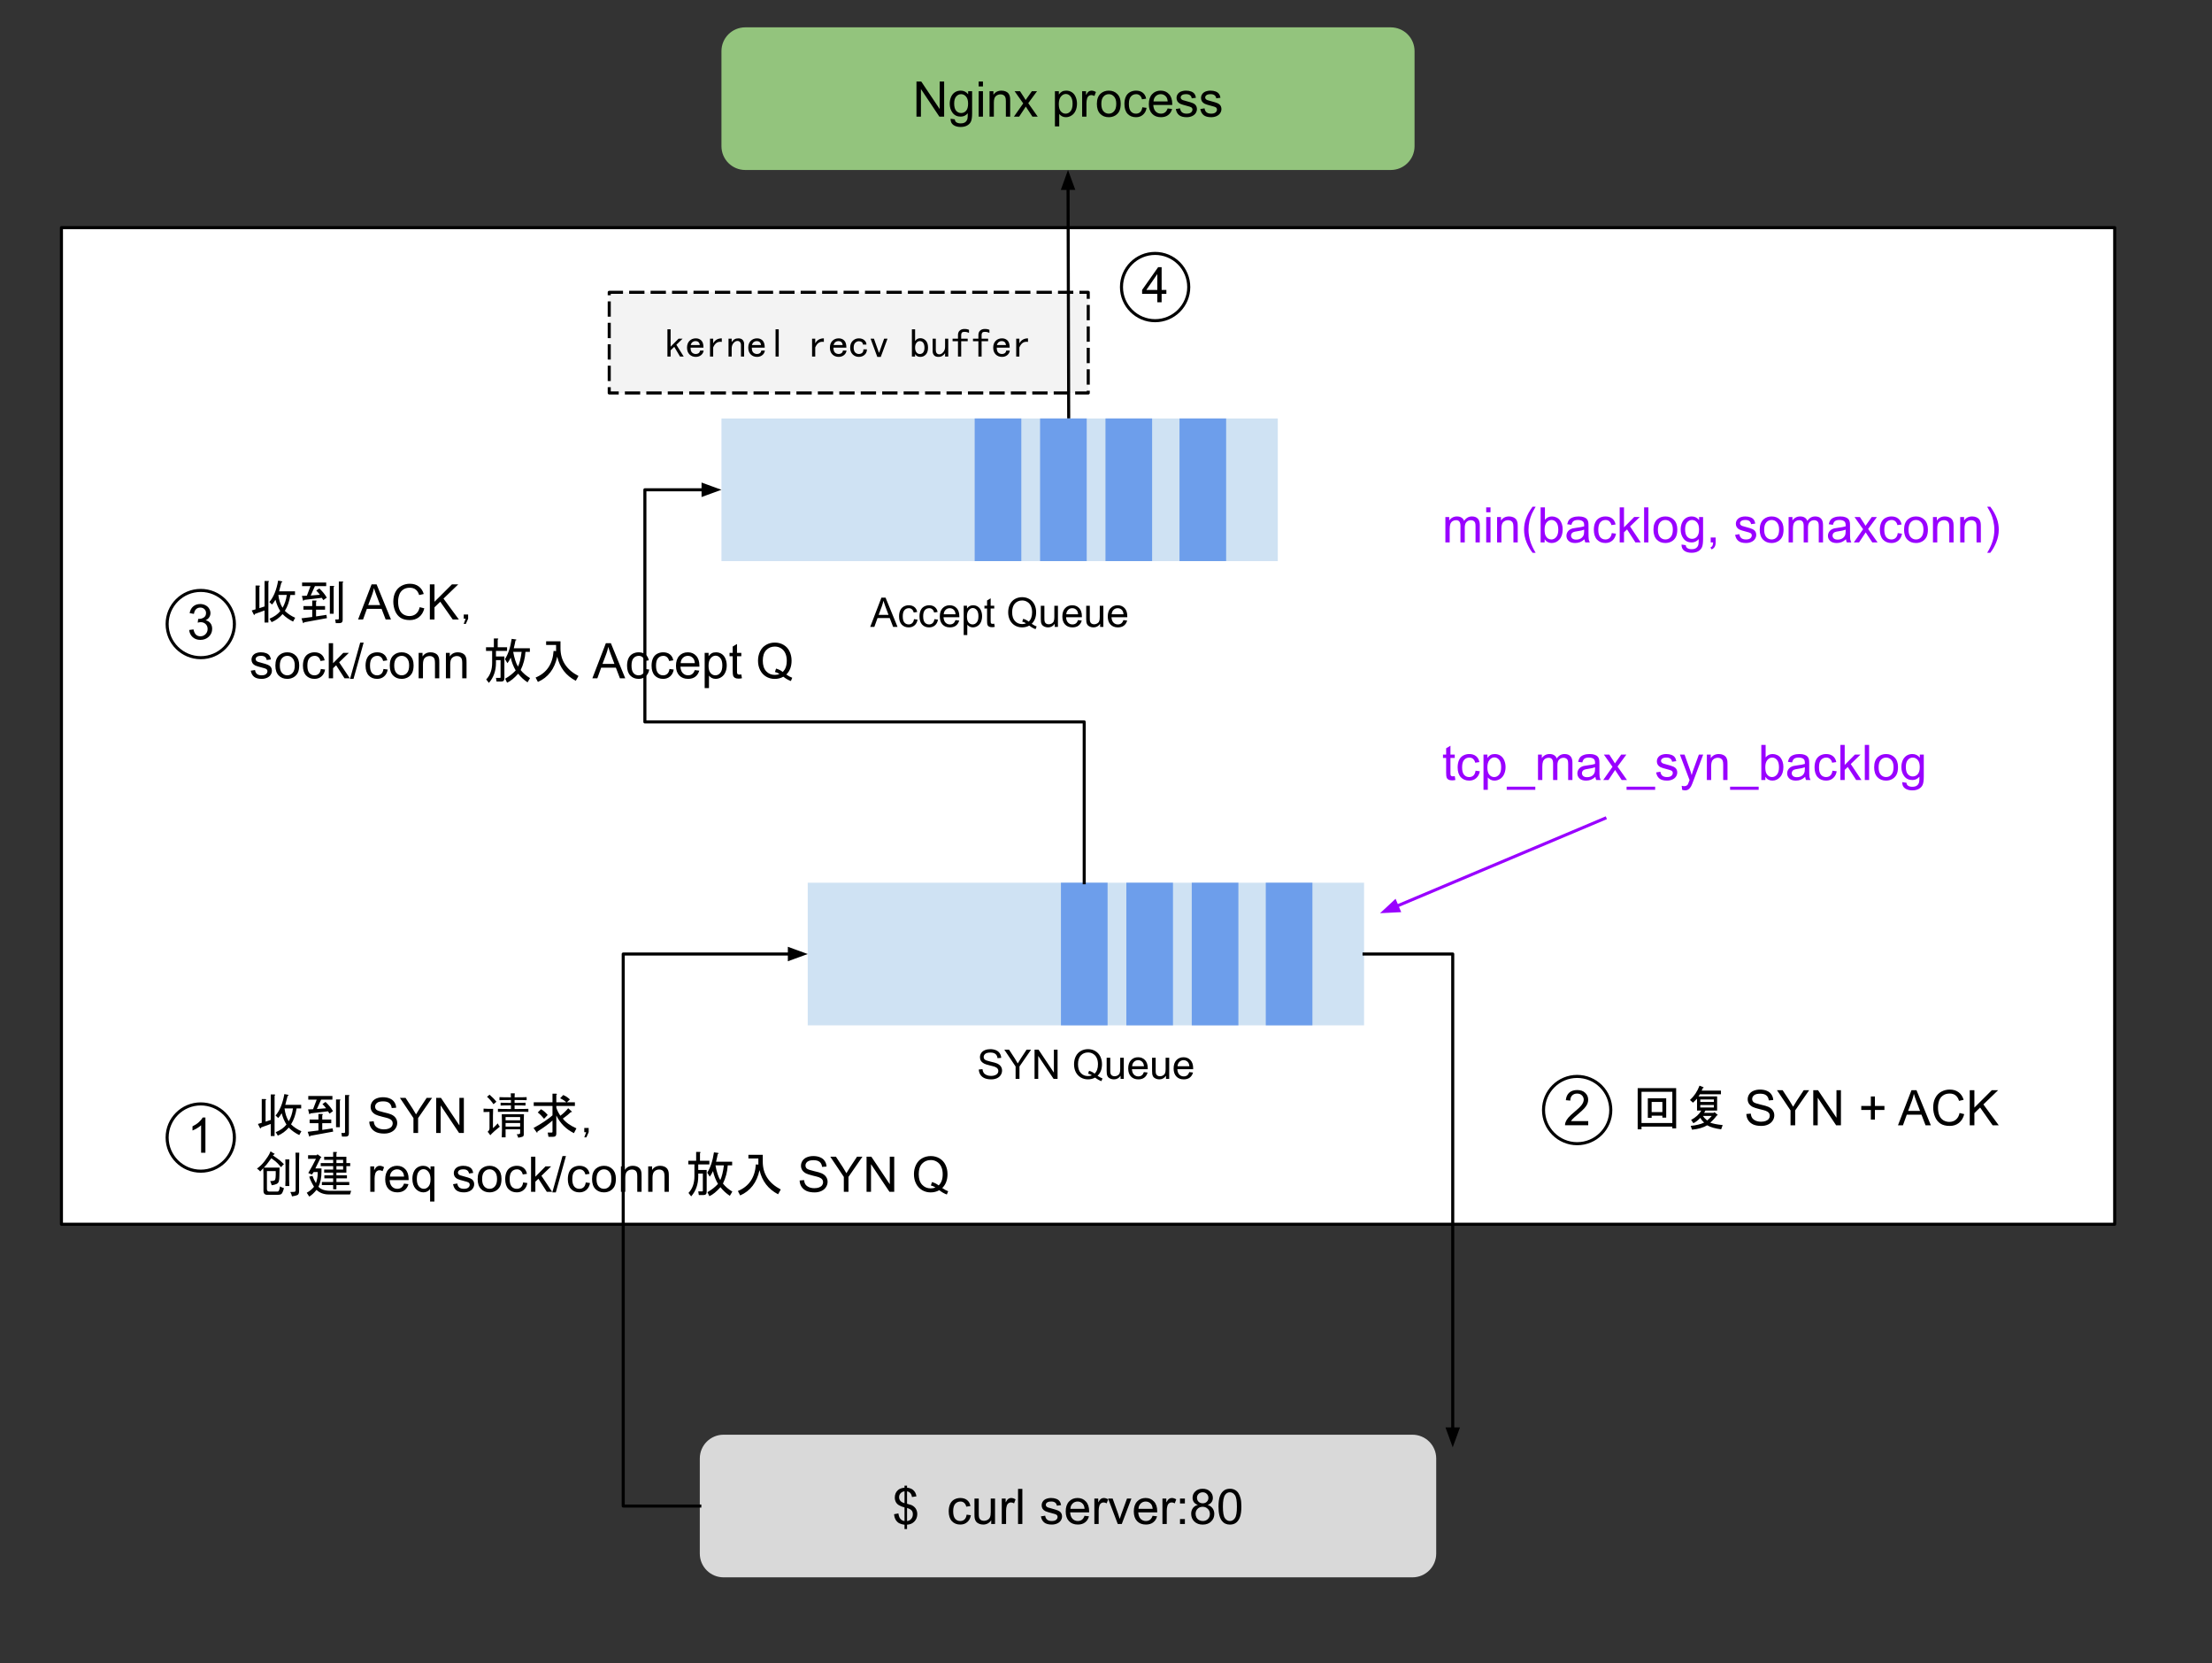 <svg version="1.1" viewBox="0.0 0.0 722.131 542.759" fill="none" stroke="none" stroke-linecap="square" stroke-miterlimit="10" xmlns:xlink="http://www.w3.org/1999/xlink" xmlns="http://www.w3.org/2000/svg"><rect x="0.0" y="0.0" width="722.131" height="542.759" fill="#333333" stroke="none"/><clipPath id="p.0"><path d="m0 0l722.131 0l0 542.759l-722.131 0l0 -542.759z" clip-rule="nonzero"/></clipPath><g clip-path="url(#p.0)"><path fill="#000000" fill-opacity="0.0" d="m0 0l722.131 0l0 542.759l-722.131 0z" fill-rule="evenodd"/><path fill="#ffffff" d="m20.06 74.294l0 0c0 -0.003 0.003 -0.006 0.006 -0.006l670.294 0.006c0.002 0 0.003 5.874634E-4 0.004 0.002c0.001 0.001 0.002 0.002 0.002 0.004l-0.006 325.254c0 0.003 -0.003 0.006 -0.006 0.006l-670.294 -0.006l0 0c-0.003 0 -0.006 -0.003 -0.006 -0.006z" fill-rule="evenodd"/><path stroke="#000000" stroke-width="1.0" stroke-linejoin="round" stroke-linecap="butt" d="m20.06 74.294l0 0c0 -0.003 0.003 -0.006 0.006 -0.006l670.294 0.006c0.002 0 0.003 5.874634E-4 0.004 0.002c0.001 0.001 0.002 0.002 0.002 0.004l-0.006 325.254c0 0.003 -0.003 0.006 -0.006 0.006l-670.294 -0.006l0 0c-0.003 0 -0.006 -0.003 -0.006 -0.006z" fill-rule="evenodd"/><path fill="#cfe2f3" d="m263.694 288.086l181.62 0l0 46.551l-181.62 0z" fill-rule="evenodd"/><path fill="#6d9eeb" d="m346.358 288.087l15.224 0l0 46.551l-15.224 0z" fill-rule="evenodd"/><path fill="#6d9eeb" d="m367.709 288.087l15.224 0l0 46.551l-15.224 0z" fill-rule="evenodd"/><path fill="#6d9eeb" d="m389.062 288.087l15.224 0l0 46.551l-15.224 0z" fill-rule="evenodd"/><path fill="#6d9eeb" d="m413.226 288.087l15.224 0l0 46.551l-15.224 0z" fill-rule="evenodd"/><path fill="#000000" fill-opacity="0.0" d="m284.585 330.316l139.843 0l0 35.559l-139.843 0z" fill-rule="evenodd"/><path fill="#000000" d="m319.538 349.054l1.203 -0.109q0.078 0.719 0.391 1.188q0.312 0.453 0.953 0.734q0.656 0.281 1.469 0.281q0.719 0 1.266 -0.219q0.562 -0.219 0.828 -0.578q0.266 -0.375 0.266 -0.828q0 -0.453 -0.266 -0.781q-0.25 -0.328 -0.844 -0.562q-0.391 -0.156 -1.703 -0.469q-1.312 -0.312 -1.844 -0.594q-0.672 -0.359 -1.016 -0.891q-0.328 -0.531 -0.328 -1.188q0 -0.719 0.406 -1.344q0.406 -0.625 1.188 -0.953q0.797 -0.328 1.766 -0.328q1.047 0 1.859 0.344q0.812 0.344 1.25 1.016q0.438 0.656 0.469 1.484l-1.203 0.094q-0.109 -0.906 -0.672 -1.359q-0.562 -0.469 -1.656 -0.469q-1.141 0 -1.672 0.422q-0.516 0.422 -0.516 1.016q0 0.516 0.359 0.844q0.375 0.328 1.906 0.688q1.547 0.344 2.109 0.594q0.844 0.391 1.234 0.984q0.391 0.578 0.391 1.359q0 0.75 -0.438 1.438q-0.422 0.672 -1.25 1.047q-0.812 0.359 -1.828 0.359q-1.297 0 -2.172 -0.375q-0.875 -0.375 -1.375 -1.125q-0.5 -0.766 -0.531 -1.719zm12.015 3.062l0 -4.047l-3.688 -5.5l1.547 0l1.875 2.875q0.516 0.812 0.969 1.625q0.438 -0.75 1.047 -1.688l1.844 -2.812l1.469 0l-3.797 5.5l0 4.047l-1.266 0zm6.187 0l0 -9.547l1.297 0l5.016 7.5l0 -7.5l1.203 0l0 9.547l-1.297 0l-5.016 -7.5l0 7.5l-1.203 0zm20.578 -1.016q0.875 0.594 1.609 0.875l-0.359 0.875q-1.031 -0.359 -2.062 -1.156q-1.062 0.578 -2.344 0.578q-1.297 0 -2.344 -0.625q-1.047 -0.625 -1.625 -1.75q-0.562 -1.125 -0.562 -2.547q0 -1.422 0.562 -2.578q0.578 -1.156 1.625 -1.75q1.062 -0.609 2.375 -0.609q1.328 0 2.375 0.625q1.062 0.625 1.625 1.75q0.562 1.125 0.562 2.547q0 1.188 -0.359 2.125q-0.359 0.938 -1.078 1.641zm-2.781 -1.625q1.094 0.312 1.797 0.922q1.109 -1.016 1.109 -3.062q0 -1.156 -0.391 -2.016q-0.391 -0.875 -1.156 -1.344q-0.75 -0.484 -1.703 -0.484q-1.406 0 -2.344 0.969q-0.922 0.969 -0.922 2.891q0 1.859 0.922 2.859q0.922 0.984 2.344 0.984q0.688 0 1.281 -0.25q-0.594 -0.391 -1.25 -0.547l0.312 -0.922zm10.289 2.641l0 -1.016q-0.812 1.172 -2.188 1.172q-0.609 0 -1.141 -0.234q-0.531 -0.234 -0.797 -0.578q-0.25 -0.359 -0.359 -0.875q-0.062 -0.344 -0.062 -1.094l0 -4.281l1.172 0l0 3.828q0 0.922 0.062 1.234q0.109 0.469 0.469 0.734q0.359 0.25 0.891 0.25q0.516 0 0.984 -0.266q0.469 -0.266 0.656 -0.734q0.188 -0.469 0.188 -1.344l0 -3.703l1.172 0l0 6.906l-1.047 0zm7.616 -2.219l1.203 0.141q-0.281 1.062 -1.062 1.656q-0.766 0.578 -1.969 0.578q-1.516 0 -2.406 -0.938q-0.891 -0.938 -0.891 -2.609q0 -1.75 0.891 -2.703q0.906 -0.969 2.344 -0.969q1.391 0 2.266 0.938q0.875 0.938 0.875 2.656q0 0.109 0 0.312l-5.156 0q0.062 1.141 0.641 1.75q0.578 0.594 1.438 0.594q0.656 0 1.109 -0.328q0.453 -0.344 0.719 -1.078zm-3.844 -1.906l3.859 0q-0.078 -0.859 -0.438 -1.297q-0.562 -0.688 -1.453 -0.688q-0.812 0 -1.359 0.547q-0.547 0.531 -0.609 1.438zm11.053 4.125l0 -1.016q-0.812 1.172 -2.188 1.172q-0.609 0 -1.141 -0.234q-0.531 -0.234 -0.797 -0.578q-0.25 -0.359 -0.359 -0.875q-0.062 -0.344 -0.062 -1.094l0 -4.281l1.172 0l0 3.828q0 0.922 0.062 1.234q0.109 0.469 0.469 0.734q0.359 0.25 0.891 0.25q0.516 0 0.984 -0.266q0.469 -0.266 0.656 -0.734q0.188 -0.469 0.188 -1.344l0 -3.703l1.172 0l0 6.906l-1.047 0zm7.616 -2.219l1.203 0.141q-0.281 1.062 -1.062 1.656q-0.766 0.578 -1.969 0.578q-1.516 0 -2.406 -0.938q-0.891 -0.938 -0.891 -2.609q0 -1.75 0.891 -2.703q0.906 -0.969 2.344 -0.969q1.391 0 2.266 0.938q0.875 0.938 0.875 2.656q0 0.109 0 0.312l-5.156 0q0.062 1.141 0.641 1.75q0.578 0.594 1.438 0.594q0.656 0 1.109 -0.328q0.453 -0.344 0.719 -1.078zm-3.844 -1.906l3.859 0q-0.078 -0.859 -0.438 -1.297q-0.562 -0.688 -1.453 -0.688q-0.812 0 -1.359 0.547q-0.547 0.531 -0.609 1.438z" fill-rule="nonzero"/><path fill="#000000" fill-opacity="0.0" d="m256.417 182.803l139.843 0l0 35.559l-139.843 0z" fill-rule="evenodd"/><path fill="#000000" d="m284.09 204.603l3.656 -9.547l1.359 0l3.906 9.547l-1.438 0l-1.109 -2.891l-3.984 0l-1.047 2.891l-1.344 0zm2.75 -3.922l3.234 0l-1.0 -2.641q-0.453 -1.203 -0.672 -1.969q-0.188 0.906 -0.516 1.812l-1.047 2.797zm11.546 1.391l1.156 0.156q-0.188 1.188 -0.969 1.859q-0.781 0.672 -1.922 0.672q-1.406 0 -2.281 -0.922q-0.859 -0.938 -0.859 -2.656q0 -1.125 0.375 -1.969q0.375 -0.844 1.125 -1.25q0.766 -0.422 1.656 -0.422q1.125 0 1.844 0.578q0.719 0.562 0.922 1.609l-1.141 0.172q-0.172 -0.703 -0.594 -1.047q-0.406 -0.359 -0.984 -0.359q-0.891 0 -1.453 0.641q-0.547 0.641 -0.547 2.0q0 1.406 0.531 2.031q0.547 0.625 1.406 0.625q0.688 0 1.141 -0.422q0.469 -0.422 0.594 -1.297zm6.664 0l1.156 0.156q-0.188 1.188 -0.969 1.859q-0.781 0.672 -1.922 0.672q-1.406 0 -2.281 -0.922q-0.859 -0.938 -0.859 -2.656q0 -1.125 0.375 -1.969q0.375 -0.844 1.125 -1.25q0.766 -0.422 1.656 -0.422q1.125 0 1.844 0.578q0.719 0.562 0.922 1.609l-1.141 0.172q-0.172 -0.703 -0.594 -1.047q-0.406 -0.359 -0.984 -0.359q-0.891 0 -1.453 0.641q-0.547 0.641 -0.547 2.0q0 1.406 0.531 2.031q0.547 0.625 1.406 0.625q0.688 0 1.141 -0.422q0.469 -0.422 0.594 -1.297zm6.883 0.312l1.203 0.141q-0.281 1.062 -1.062 1.656q-0.766 0.578 -1.969 0.578q-1.516 0 -2.406 -0.938q-0.891 -0.938 -0.891 -2.609q0 -1.75 0.891 -2.703q0.906 -0.969 2.344 -0.969q1.391 0 2.266 0.938q0.875 0.938 0.875 2.656q0 0.109 0 0.312l-5.156 0q0.062 1.141 0.641 1.75q0.578 0.594 1.438 0.594q0.656 0 1.109 -0.328q0.453 -0.344 0.719 -1.078zm-3.844 -1.906l3.859 0q-0.078 -0.859 -0.438 -1.297q-0.562 -0.688 -1.453 -0.688q-0.812 0 -1.359 0.547q-0.547 0.531 -0.609 1.438zm6.522 6.781l0 -9.562l1.078 0l0 0.891q0.375 -0.531 0.844 -0.781q0.484 -0.266 1.156 -0.266q0.875 0 1.547 0.453q0.688 0.453 1.031 1.281q0.344 0.828 0.344 1.828q0 1.047 -0.375 1.906q-0.375 0.844 -1.109 1.297q-0.719 0.453 -1.531 0.453q-0.578 0 -1.047 -0.25q-0.469 -0.25 -0.766 -0.625l0 3.375l-1.172 0zm1.062 -6.078q0 1.344 0.531 1.984q0.547 0.625 1.312 0.625q0.781 0 1.344 -0.656q0.562 -0.656 0.562 -2.047q0 -1.312 -0.547 -1.969q-0.547 -0.672 -1.297 -0.672q-0.75 0 -1.328 0.703q-0.578 0.703 -0.578 2.031zm8.912 2.375l0.172 1.031q-0.5 0.109 -0.891 0.109q-0.641 0 -1.0 -0.203q-0.344 -0.203 -0.484 -0.531q-0.141 -0.328 -0.141 -1.391l0 -3.969l-0.859 0l0 -0.906l0.859 0l0 -1.719l1.172 -0.703l0 2.422l1.172 0l0 0.906l-1.172 0l0 4.047q0 0.5 0.047 0.641q0.062 0.141 0.203 0.234q0.141 0.078 0.406 0.078q0.203 0 0.516 -0.047zm12.234 0.031q0.875 0.594 1.609 0.875l-0.359 0.875q-1.031 -0.359 -2.062 -1.156q-1.062 0.578 -2.344 0.578q-1.297 0 -2.344 -0.625q-1.047 -0.625 -1.625 -1.75q-0.562 -1.125 -0.562 -2.547q0 -1.422 0.562 -2.578q0.578 -1.156 1.625 -1.75q1.062 -0.609 2.375 -0.609q1.328 0 2.375 0.625q1.062 0.625 1.625 1.75q0.562 1.125 0.562 2.547q0 1.188 -0.359 2.125q-0.359 0.938 -1.078 1.641zm-2.781 -1.625q1.094 0.312 1.797 0.922q1.109 -1.016 1.109 -3.062q0 -1.156 -0.391 -2.016q-0.391 -0.875 -1.156 -1.344q-0.75 -0.484 -1.703 -0.484q-1.406 0 -2.344 0.969q-0.922 0.969 -0.922 2.891q0 1.859 0.922 2.859q0.922 0.984 2.344 0.984q0.688 0 1.281 -0.25q-0.594 -0.391 -1.25 -0.547l0.312 -0.922zm10.289 2.641l0 -1.016q-0.812 1.172 -2.188 1.172q-0.609 0 -1.141 -0.234q-0.531 -0.234 -0.797 -0.578q-0.25 -0.359 -0.359 -0.875q-0.062 -0.344 -0.062 -1.094l0 -4.281l1.172 0l0 3.828q0 0.922 0.062 1.234q0.109 0.469 0.469 0.734q0.359 0.25 0.891 0.25q0.516 0 0.984 -0.266q0.469 -0.266 0.656 -0.734q0.188 -0.469 0.188 -1.344l0 -3.703l1.172 0l0 6.906l-1.047 0zm7.616 -2.219l1.203 0.141q-0.281 1.062 -1.062 1.656q-0.766 0.578 -1.969 0.578q-1.516 0 -2.406 -0.938q-0.891 -0.938 -0.891 -2.609q0 -1.75 0.891 -2.703q0.906 -0.969 2.344 -0.969q1.391 0 2.266 0.938q0.875 0.938 0.875 2.656q0 0.109 0 0.312l-5.156 0q0.062 1.141 0.641 1.75q0.578 0.594 1.438 0.594q0.656 0 1.109 -0.328q0.453 -0.344 0.719 -1.078zm-3.844 -1.906l3.859 0q-0.078 -0.859 -0.438 -1.297q-0.562 -0.688 -1.453 -0.688q-0.812 0 -1.359 0.547q-0.547 0.531 -0.609 1.438zm11.053 4.125l0 -1.016q-0.812 1.172 -2.188 1.172q-0.609 0 -1.141 -0.234q-0.531 -0.234 -0.797 -0.578q-0.25 -0.359 -0.359 -0.875q-0.062 -0.344 -0.062 -1.094l0 -4.281l1.172 0l0 3.828q0 0.922 0.062 1.234q0.109 0.469 0.469 0.734q0.359 0.25 0.891 0.25q0.516 0 0.984 -0.266q0.469 -0.266 0.656 -0.734q0.188 -0.469 0.188 -1.344l0 -3.703l1.172 0l0 6.906l-1.047 0zm7.616 -2.219l1.203 0.141q-0.281 1.062 -1.062 1.656q-0.766 0.578 -1.969 0.578q-1.516 0 -2.406 -0.938q-0.891 -0.938 -0.891 -2.609q0 -1.75 0.891 -2.703q0.906 -0.969 2.344 -0.969q1.391 0 2.266 0.938q0.875 0.938 0.875 2.656q0 0.109 0 0.312l-5.156 0q0.062 1.141 0.641 1.75q0.578 0.594 1.438 0.594q0.656 0 1.109 -0.328q0.453 -0.344 0.719 -1.078zm-3.844 -1.906l3.859 0q-0.078 -0.859 -0.438 -1.297q-0.562 -0.688 -1.453 -0.688q-0.812 0 -1.359 0.547q-0.547 0.531 -0.609 1.438z" fill-rule="nonzero"/><path fill="#d9d9d9" d="m228.457 476.005l0 0c0 -4.285 3.474 -7.759 7.759 -7.759l224.892 0c2.058 0 4.031 0.817 5.486 2.272c1.455 1.455 2.272 3.428 2.272 5.486l0 31.034c0 4.285 -3.474 7.759 -7.759 7.759l-224.892 0l0 0c-4.285 0 -7.759 -3.474 -7.759 -7.759z" fill-rule="evenodd"/><path fill="#000000" d="m295.29 499.039l0 -1.406q-1.047 -0.141 -1.719 -0.484q-0.656 -0.344 -1.141 -1.094q-0.469 -0.766 -0.547 -1.859l1.406 -0.266q0.172 1.141 0.578 1.672q0.594 0.75 1.422 0.828l0 -4.469q-0.859 -0.172 -1.766 -0.672q-0.672 -0.375 -1.047 -1.031q-0.359 -0.672 -0.359 -1.516q0 -1.5 1.062 -2.438q0.719 -0.625 2.109 -0.766l0 -0.672l0.828 0l0 0.672q1.234 0.125 1.953 0.719q0.922 0.766 1.109 2.109l-1.453 0.219q-0.125 -0.828 -0.531 -1.266q-0.391 -0.453 -1.078 -0.594l0 4.062q1.062 0.266 1.406 0.406q0.656 0.297 1.062 0.719q0.422 0.406 0.641 0.984q0.234 0.562 0.234 1.219q0 1.469 -0.938 2.453q-0.922 0.969 -2.406 1.047l0 1.422l-0.828 0zm0 -12.328q-0.812 0.125 -1.297 0.656q-0.469 0.531 -0.469 1.266q0 0.719 0.406 1.203q0.406 0.484 1.359 0.766l0 -3.891zm0.828 9.719q0.828 -0.094 1.359 -0.703q0.531 -0.609 0.531 -1.516q0 -0.766 -0.375 -1.219q-0.375 -0.469 -1.516 -0.844l0 4.281zm19.445 -2.094l1.391 0.188q-0.234 1.422 -1.172 2.234q-0.922 0.812 -2.281 0.812q-1.703 0 -2.75 -1.109q-1.031 -1.125 -1.031 -3.203q0 -1.344 0.438 -2.344q0.453 -1.016 1.359 -1.516q0.922 -0.5 1.984 -0.5q1.359 0 2.219 0.688q0.859 0.672 1.094 1.938l-1.359 0.203q-0.203 -0.828 -0.703 -1.25q-0.484 -0.422 -1.188 -0.422q-1.062 0 -1.734 0.766q-0.656 0.75 -0.656 2.406q0 1.672 0.641 2.438q0.641 0.75 1.672 0.75q0.828 0 1.375 -0.5q0.562 -0.516 0.703 -1.578zm8.031 3.047l0 -1.219q-0.969 1.406 -2.641 1.406q-0.734 0 -1.375 -0.281q-0.625 -0.281 -0.938 -0.703q-0.312 -0.438 -0.438 -1.047q-0.078 -0.422 -0.078 -1.312l0 -5.141l1.406 0l0 4.594q0 1.109 0.078 1.484q0.141 0.562 0.562 0.875q0.438 0.312 1.062 0.312q0.641 0 1.188 -0.312q0.562 -0.328 0.781 -0.891q0.234 -0.562 0.234 -1.625l0 -4.438l1.406 0l0 8.297l-1.25 0zm3.445 0l0 -8.297l1.266 0l0 1.25q0.484 -0.875 0.891 -1.156q0.406 -0.281 0.906 -0.281q0.703 0 1.438 0.453l-0.484 1.297q-0.516 -0.297 -1.031 -0.297q-0.453 0 -0.828 0.281q-0.359 0.266 -0.516 0.766q-0.234 0.75 -0.234 1.641l0 4.344l-1.406 0zm5.312 0l0 -11.453l1.406 0l0 11.453l-1.406 0zm7.469 -2.484l1.391 -0.219q0.109 0.844 0.641 1.297q0.547 0.438 1.5 0.438q0.969 0 1.438 -0.391q0.469 -0.406 0.469 -0.938q0 -0.469 -0.406 -0.75q-0.297 -0.188 -1.438 -0.469q-1.547 -0.391 -2.156 -0.672q-0.594 -0.297 -0.906 -0.797q-0.297 -0.5 -0.297 -1.109q0 -0.562 0.25 -1.031q0.25 -0.469 0.688 -0.781q0.328 -0.25 0.891 -0.406q0.578 -0.172 1.219 -0.172q0.984 0 1.719 0.281q0.734 0.281 1.078 0.766q0.359 0.469 0.5 1.281l-1.375 0.188q-0.094 -0.641 -0.547 -1.0q-0.453 -0.359 -1.266 -0.359q-0.969 0 -1.391 0.328q-0.406 0.312 -0.406 0.734q0 0.281 0.172 0.5q0.172 0.219 0.531 0.375q0.219 0.078 1.25 0.359q1.484 0.391 2.078 0.656q0.594 0.25 0.922 0.734q0.344 0.484 0.344 1.203q0 0.703 -0.422 1.328q-0.406 0.609 -1.188 0.953q-0.766 0.344 -1.734 0.344q-1.625 0 -2.469 -0.672q-0.844 -0.672 -1.078 -2.0zm14.234 -0.188l1.453 0.172q-0.344 1.281 -1.281 1.984q-0.922 0.703 -2.359 0.703q-1.828 0 -2.891 -1.125q-1.062 -1.125 -1.062 -3.141q0 -2.094 1.078 -3.25q1.078 -1.156 2.797 -1.156q1.656 0 2.703 1.141q1.062 1.125 1.062 3.172q0 0.125 0 0.375l-6.188 0q0.078 1.375 0.766 2.109q0.703 0.719 1.734 0.719q0.781 0 1.328 -0.406q0.547 -0.406 0.859 -1.297zm-4.609 -2.281l4.625 0q-0.094 -1.047 -0.531 -1.562q-0.672 -0.812 -1.734 -0.812q-0.969 0 -1.641 0.656q-0.656 0.641 -0.719 1.719zm7.82 4.953l0 -8.297l1.266 0l0 1.25q0.484 -0.875 0.891 -1.156q0.406 -0.281 0.906 -0.281q0.703 0 1.438 0.453l-0.484 1.297q-0.516 -0.297 -1.031 -0.297q-0.453 0 -0.828 0.281q-0.359 0.266 -0.516 0.766q-0.234 0.75 -0.234 1.641l0 4.344l-1.406 0zm7.641 0l-3.156 -8.297l1.484 0l1.781 4.969q0.297 0.797 0.531 1.672q0.188 -0.656 0.531 -1.578l1.844 -5.062l1.438 0l-3.141 8.297l-1.312 0zm11.375 -2.672l1.453 0.172q-0.344 1.281 -1.281 1.984q-0.922 0.703 -2.359 0.703q-1.828 0 -2.891 -1.125q-1.062 -1.125 -1.062 -3.141q0 -2.094 1.078 -3.25q1.078 -1.156 2.797 -1.156q1.656 0 2.703 1.141q1.062 1.125 1.062 3.172q0 0.125 0 0.375l-6.188 0q0.078 1.375 0.766 2.109q0.703 0.719 1.734 0.719q0.781 0 1.328 -0.406q0.547 -0.406 0.859 -1.297zm-4.609 -2.281l4.625 0q-0.094 -1.047 -0.531 -1.562q-0.672 -0.812 -1.734 -0.812q-0.969 0 -1.641 0.656q-0.656 0.641 -0.719 1.719zm7.82 4.953l0 -8.297l1.266 0l0 1.25q0.484 -0.875 0.891 -1.156q0.406 -0.281 0.906 -0.281q0.703 0 1.438 0.453l-0.484 1.297q-0.516 -0.297 -1.031 -0.297q-0.453 0 -0.828 0.281q-0.359 0.266 -0.516 0.766q-0.234 0.75 -0.234 1.641l0 4.344l-1.406 0zm5.734 -6.703l0 -1.594l1.594 0l0 1.594l-1.594 0zm0 6.703l0 -1.609l1.594 0l0 1.609l-1.594 0zm5.82 -6.219q-0.875 -0.312 -1.297 -0.906q-0.422 -0.594 -0.422 -1.422q0 -1.25 0.891 -2.094q0.906 -0.859 2.406 -0.859q1.5 0 2.406 0.875q0.922 0.859 0.922 2.109q0 0.797 -0.422 1.391q-0.422 0.594 -1.266 0.906q1.047 0.344 1.594 1.109q0.562 0.766 0.562 1.828q0 1.469 -1.047 2.484q-1.031 1.0 -2.734 1.0q-1.688 0 -2.734 -1.0q-1.031 -1.016 -1.031 -2.516q0 -1.125 0.562 -1.875q0.562 -0.75 1.609 -1.031zm-0.281 -2.375q0 0.812 0.516 1.328q0.531 0.516 1.375 0.516q0.812 0 1.328 -0.516q0.516 -0.516 0.516 -1.25q0 -0.781 -0.531 -1.297q-0.531 -0.531 -1.328 -0.531q-0.812 0 -1.344 0.516q-0.531 0.516 -0.531 1.234zm-0.453 5.281q0 0.609 0.281 1.172q0.297 0.562 0.859 0.875q0.562 0.297 1.203 0.297q1.016 0 1.672 -0.641q0.656 -0.656 0.656 -1.656q0 -1.016 -0.688 -1.672q-0.672 -0.672 -1.688 -0.672q-0.984 0 -1.641 0.656q-0.656 0.656 -0.656 1.641zm7.477 -2.344q0 -2.031 0.406 -3.266q0.422 -1.234 1.25 -1.906q0.828 -0.672 2.078 -0.672q0.922 0 1.609 0.375q0.703 0.359 1.156 1.062q0.453 0.703 0.703 1.703q0.266 1.0 0.266 2.703q0 2.016 -0.422 3.266q-0.406 1.234 -1.234 1.922q-0.828 0.672 -2.078 0.672q-1.656 0 -2.609 -1.203q-1.125 -1.422 -1.125 -4.656zm1.438 0q0 2.828 0.656 3.766q0.672 0.922 1.641 0.922q0.969 0 1.625 -0.938q0.656 -0.938 0.656 -3.75q0 -2.828 -0.656 -3.75q-0.656 -0.938 -1.641 -0.938q-0.969 0 -1.547 0.828q-0.734 1.047 -0.734 3.859z" fill-rule="nonzero"/><path fill="#93c47d" d="m235.528 16.685l0 0c0 -4.285 3.474 -7.759 7.759 -7.759l210.75 0c2.058 0 4.031 0.817 5.486 2.272c1.455 1.455 2.272 3.428 2.272 5.486l0 31.034c0 4.285 -3.474 7.759 -7.759 7.759l-210.75 0c-4.285 0 -7.759 -3.474 -7.759 -7.759z" fill-rule="evenodd"/><path fill="#000000" d="m299.193 38.062l0 -11.453l1.562 0l6.016 8.984l0 -8.984l1.453 0l0 11.453l-1.562 0l-6.016 -9l0 9l-1.453 0zm11.133 0.688l1.375 0.203q0.078 0.641 0.469 0.922q0.531 0.391 1.438 0.391q0.969 0 1.5 -0.391q0.531 -0.391 0.719 -1.094q0.109 -0.422 0.109 -1.812q-0.922 1.094 -2.297 1.094q-1.719 0 -2.656 -1.234q-0.938 -1.234 -0.938 -2.969q0 -1.188 0.422 -2.188q0.438 -1.0 1.25 -1.547q0.828 -0.547 1.922 -0.547q1.469 0 2.422 1.188l0 -1.0l1.297 0l0 7.172q0 1.938 -0.391 2.75q-0.391 0.812 -1.25 1.281q-0.859 0.469 -2.109 0.469q-1.484 0 -2.406 -0.672q-0.906 -0.672 -0.875 -2.016zm1.172 -4.984q0 1.625 0.641 2.375q0.656 0.75 1.625 0.75q0.969 0 1.625 -0.734q0.656 -0.75 0.656 -2.344q0 -1.531 -0.672 -2.297q-0.672 -0.781 -1.625 -0.781q-0.938 0 -1.594 0.766q-0.656 0.766 -0.656 2.266zm7.992 -5.547l0 -1.609l1.406 0l0 1.609l-1.406 0zm0 9.844l0 -8.297l1.406 0l0 8.297l-1.406 0zm3.555 0l0 -8.297l1.266 0l0 1.172q0.906 -1.359 2.641 -1.359q0.75 0 1.375 0.266q0.625 0.266 0.938 0.703q0.312 0.438 0.438 1.047q0.078 0.391 0.078 1.359l0 5.109l-1.406 0l0 -5.047q0 -0.859 -0.172 -1.281q-0.156 -0.438 -0.578 -0.688q-0.406 -0.25 -0.969 -0.25q-0.906 0 -1.562 0.578q-0.641 0.562 -0.641 2.156l0 4.531l-1.406 0zm7.961 0l3.031 -4.312l-2.812 -3.984l1.766 0l1.266 1.938q0.359 0.563 0.578 0.938q0.344 -0.516 0.641 -0.922l1.391 -1.953l1.688 0l-2.875 3.906l3.094 4.391l-1.734 0l-1.703 -2.578l-0.453 -0.703l-2.172 3.281l-1.703 0zm13.383 3.188l0 -11.484l1.281 0l0 1.078q0.453 -0.641 1.016 -0.953q0.578 -0.312 1.391 -0.312q1.062 0 1.875 0.547q0.812 0.547 1.219 1.547q0.422 0.984 0.422 2.172q0 1.281 -0.469 2.297q-0.453 1.016 -1.328 1.562q-0.859 0.547 -1.828 0.547q-0.703 0 -1.266 -0.297q-0.547 -0.297 -0.906 -0.75l0 4.047l-1.406 0zm1.266 -7.297q0 1.609 0.641 2.375q0.656 0.766 1.578 0.766q0.938 0 1.609 -0.797q0.672 -0.797 0.672 -2.453q0 -1.594 -0.656 -2.375q-0.656 -0.797 -1.562 -0.797q-0.891 0 -1.594 0.844q-0.688 0.844 -0.688 2.438zm7.617 4.109l0 -8.297l1.266 0l0 1.25q0.484 -0.875 0.891 -1.156q0.406 -0.281 0.906 -0.281q0.703 0 1.438 0.453l-0.484 1.297q-0.516 -0.297 -1.031 -0.297q-0.453 0 -0.828 0.281q-0.359 0.266 -0.516 0.766q-0.234 0.75 -0.234 1.641l0 4.344l-1.406 0zm4.812 -4.156q0 -2.297 1.281 -3.406q1.078 -0.922 2.609 -0.922q1.719 0 2.797 1.125q1.094 1.109 1.094 3.094q0 1.594 -0.484 2.516q-0.484 0.922 -1.406 1.438q-0.906 0.5 -2.0 0.5q-1.734 0 -2.812 -1.109q-1.078 -1.125 -1.078 -3.234zm1.453 0q0 1.594 0.688 2.391q0.703 0.797 1.75 0.797q1.047 0 1.734 -0.797q0.703 -0.797 0.703 -2.438q0 -1.531 -0.703 -2.328q-0.688 -0.797 -1.734 -0.797q-1.047 0 -1.75 0.797q-0.688 0.781 -0.688 2.375zm13.383 1.109l1.391 0.188q-0.234 1.422 -1.172 2.234q-0.922 0.812 -2.281 0.812q-1.703 0 -2.75 -1.109q-1.031 -1.125 -1.031 -3.203q0 -1.344 0.438 -2.344q0.453 -1.016 1.359 -1.516q0.922 -0.5 1.984 -0.5q1.359 0 2.219 0.688q0.859 0.672 1.094 1.938l-1.359 0.203q-0.203 -0.828 -0.703 -1.25q-0.484 -0.422 -1.188 -0.422q-1.062 0 -1.734 0.766q-0.656 0.75 -0.656 2.406q0 1.672 0.641 2.438q0.641 0.75 1.672 0.75q0.828 0 1.375 -0.5q0.562 -0.516 0.703 -1.578zm8.266 0.375l1.453 0.172q-0.344 1.281 -1.281 1.984q-0.922 0.703 -2.359 0.703q-1.828 0 -2.891 -1.125q-1.062 -1.125 -1.062 -3.141q0 -2.094 1.078 -3.25q1.078 -1.156 2.797 -1.156q1.656 0 2.703 1.141q1.062 1.125 1.062 3.172q0 0.125 0 0.375l-6.188 0q0.078 1.375 0.766 2.109q0.703 0.719 1.734 0.719q0.781 0 1.328 -0.406q0.547 -0.406 0.859 -1.297zm-4.609 -2.281l4.625 0q-0.094 -1.047 -0.531 -1.563q-0.672 -0.812 -1.734 -0.812q-0.969 0 -1.641 0.656q-0.656 0.641 -0.719 1.719zm7.273 2.469l1.391 -0.219q0.109 0.844 0.641 1.297q0.547 0.438 1.5 0.438q0.969 0 1.438 -0.391q0.469 -0.406 0.469 -0.938q0 -0.469 -0.406 -0.75q-0.297 -0.188 -1.438 -0.469q-1.547 -0.391 -2.156 -0.672q-0.594 -0.297 -0.906 -0.797q-0.297 -0.5 -0.297 -1.109q0 -0.562 0.25 -1.031q0.25 -0.469 0.688 -0.781q0.328 -0.25 0.891 -0.406q0.578 -0.172 1.219 -0.172q0.984 0 1.719 0.281q0.734 0.281 1.078 0.766q0.359 0.469 0.5 1.281l-1.375 0.188q-0.094 -0.641 -0.547 -1q-0.453 -0.359 -1.266 -0.359q-0.969 0 -1.391 0.328q-0.406 0.312 -0.406 0.734q0 0.281 0.172 0.5q0.172 0.219 0.531 0.375q0.219 0.078 1.25 0.359q1.484 0.391 2.078 0.656q0.594 0.25 0.922 0.734q0.344 0.484 0.344 1.203q0 0.703 -0.422 1.328q-0.406 0.609 -1.188 0.953q-0.766 0.344 -1.734 0.344q-1.625 0 -2.469 -0.672q-0.844 -0.672 -1.078 -2.0zm8.0 0l1.391 -0.219q0.109 0.844 0.641 1.297q0.547 0.438 1.5 0.438q0.969 0 1.438 -0.391q0.469 -0.406 0.469 -0.938q0 -0.469 -0.406 -0.75q-0.297 -0.188 -1.438 -0.469q-1.547 -0.391 -2.156 -0.672q-0.594 -0.297 -0.906 -0.797q-0.297 -0.5 -0.297 -1.109q0 -0.562 0.25 -1.031q0.25 -0.469 0.688 -0.781q0.328 -0.25 0.891 -0.406q0.578 -0.172 1.219 -0.172q0.984 0 1.719 0.281q0.734 0.281 1.078 0.766q0.359 0.469 0.5 1.281l-1.375 0.188q-0.094 -0.641 -0.547 -1q-0.453 -0.359 -1.266 -0.359q-0.969 0 -1.391 0.328q-0.406 0.312 -0.406 0.734q0 0.281 0.172 0.5q0.172 0.219 0.531 0.375q0.219 0.078 1.25 0.359q1.484 0.391 2.078 0.656q0.594 0.25 0.922 0.734q0.344 0.484 0.344 1.203q0 0.703 -0.422 1.328q-0.406 0.609 -1.188 0.953q-0.766 0.344 -1.734 0.344q-1.625 0 -2.469 -0.672q-0.844 -0.672 -1.078 -2.0z" fill-rule="nonzero"/><path fill="#000000" fill-opacity="0.0" d="m228.457 491.522l-25 0l0 -180.157l60.244 0" fill-rule="evenodd"/><path stroke="#000000" stroke-width="1.0" stroke-linejoin="round" stroke-linecap="butt" d="m228.457 491.522l-25 0l0 -180.157l54.244 0" fill-rule="evenodd"/><path fill="#000000" stroke="#000000" stroke-width="1.0" stroke-linecap="butt" d="m257.701 313.017l4.538 -1.652l-4.538 -1.652z" fill-rule="evenodd"/><path fill="#000000" fill-opacity="0.0" d="m445.314 311.362l28.945 0l0 161.008" fill-rule="evenodd"/><path stroke="#000000" stroke-width="1.0" stroke-linejoin="round" stroke-linecap="butt" d="m445.314 311.362l28.945 0l0 155.008" fill-rule="evenodd"/><path fill="#000000" stroke="#000000" stroke-width="1.0" stroke-linecap="butt" d="m472.607 466.37l1.652 4.538l1.652 -4.538z" fill-rule="evenodd"/><path fill="#ffffff" d="m54.562 371.26l0 0c0 -6.063 4.916 -10.979 10.98 -10.979l0 0c2.912 0 5.705 1.157 7.764 3.216c2.059 2.059 3.216 4.851 3.216 7.763l0 0c0 6.063 -4.916 10.979 -10.98 10.979l0 0c-6.064 0 -10.98 -4.915 -10.98 -10.979z" fill-rule="evenodd"/><path stroke="#000000" stroke-width="1.0" stroke-linejoin="round" stroke-linecap="butt" d="m54.562 371.26l0 0c0 -6.063 4.916 -10.979 10.98 -10.979l0 0c2.912 0 5.705 1.157 7.764 3.216c2.059 2.059 3.216 4.851 3.216 7.763l0 0c0 6.063 -4.916 10.979 -10.98 10.979l0 0c-6.064 0 -10.98 -4.915 -10.98 -10.979z" fill-rule="evenodd"/><path fill="#000000" fill-opacity="0.0" d="m48.952 351.868l33.179 0l0 38.784l-33.179 0z" fill-rule="evenodd"/><path fill="#000000" d="m67.061 376.228l-1.406 0l0 -8.969q-0.516 0.484 -1.344 0.969q-0.812 0.484 -1.469 0.734l0 -1.359q1.172 -0.562 2.047 -1.344q0.891 -0.797 1.266 -1.531l0.906 0l0 11.5z" fill-rule="nonzero"/><path fill="#ffffff" d="m503.9 362.288l0 0c0 -6.063 4.916 -10.979 10.98 -10.979l0 0c2.912 0 5.705 1.157 7.764 3.216c2.059 2.059 3.216 4.851 3.216 7.763l0 0c0 6.063 -4.916 10.979 -10.98 10.979l0 0c-6.064 0 -10.98 -4.915 -10.98 -10.979z" fill-rule="evenodd"/><path stroke="#000000" stroke-width="1.0" stroke-linejoin="round" stroke-linecap="butt" d="m503.9 362.288l0 0c0 -6.063 4.916 -10.979 10.98 -10.979l0 0c2.912 0 5.705 1.157 7.764 3.216c2.059 2.059 3.216 4.851 3.216 7.763l0 0c0 6.063 -4.916 10.979 -10.98 10.979l0 0c-6.064 0 -10.98 -4.915 -10.98 -10.979z" fill-rule="evenodd"/><path fill="#000000" fill-opacity="0.0" d="m498.291 342.896l33.179 0l0 38.784l-33.179 0z" fill-rule="evenodd"/><path fill="#000000" d="m518.494 365.896l0 1.359l-7.578 0q-0.016 -0.516 0.172 -0.984q0.281 -0.766 0.922 -1.516q0.641 -0.75 1.844 -1.734q1.859 -1.531 2.516 -2.422q0.656 -0.906 0.656 -1.703q0 -0.828 -0.594 -1.406q-0.594 -0.578 -1.562 -0.578q-1.016 0 -1.625 0.609q-0.609 0.609 -0.609 1.688l-1.453 -0.141q0.156 -1.625 1.125 -2.469q0.969 -0.844 2.594 -0.844q1.656 0 2.609 0.922q0.969 0.906 0.969 2.25q0 0.688 -0.281 1.359q-0.281 0.656 -0.938 1.391q-0.656 0.734 -2.172 2.016q-1.266 1.062 -1.625 1.453q-0.359 0.375 -0.594 0.75l5.625 0z" fill-rule="nonzero"/><path fill="#ffffff" d="m366.118 93.685l0 0c0 -6.063 4.916 -10.979 10.98 -10.979l0 0c2.912 0 5.705 1.157 7.764 3.216c2.059 2.059 3.216 4.851 3.216 7.763l0 0c0 6.063 -4.916 10.979 -10.98 10.979l0 0c-6.064 0 -10.98 -4.915 -10.98 -10.979z" fill-rule="evenodd"/><path stroke="#000000" stroke-width="1.0" stroke-linejoin="round" stroke-linecap="butt" d="m366.118 93.685l0 0c0 -6.063 4.916 -10.979 10.98 -10.979l0 0c2.912 0 5.705 1.157 7.764 3.216c2.059 2.059 3.216 4.851 3.216 7.763l0 0c0 6.063 -4.916 10.979 -10.98 10.979l0 0c-6.064 0 -10.98 -4.915 -10.98 -10.979z" fill-rule="evenodd"/><path fill="#000000" fill-opacity="0.0" d="m360.509 74.293l33.179 0l0 38.784l-33.179 0z" fill-rule="evenodd"/><path fill="#000000" d="m377.821 98.653l0 -2.75l-4.969 0l0 -1.281l5.234 -7.422l1.141 0l0 7.422l1.547 0l0 1.281l-1.547 0l0 2.75l-1.406 0zm0 -4.031l0 -5.172l-3.578 5.172l3.578 0z" fill-rule="nonzero"/><path fill="#f3f3f3" d="m198.892 95.405l156.378 0l0 32.85l-156.378 0z" fill-rule="evenodd"/><path stroke="#000000" stroke-width="1.0" stroke-linejoin="round" stroke-linecap="butt" stroke-dasharray="4.0,3.0" d="m198.892 95.405l156.378 0l0 32.85l-156.378 0z" fill-rule="evenodd"/><path fill="#000000" d="m223.199 116.365l-1.203 0l-1.875 -3.172l-1.188 1.141l0 2.031l-1.047 0l0 -8.891l1.047 0l0 5.672l2.594 -2.609l1.312 0l-2.031 1.984l2.391 3.844zm6.508 -1.969q-0.109 0.938 -0.844 1.516q-0.719 0.562 -1.703 0.562q-1.25 0 -2.062 -0.797q-0.812 -0.812 -0.812 -2.219q0 -1.406 0.812 -2.219q0.812 -0.812 2.062 -0.812q1.094 0 1.797 0.703q0.703 0.703 0.703 2.328l-4.219 0q0 1.141 0.484 1.609q0.5 0.469 1.234 0.469q0.562 0 0.922 -0.281q0.375 -0.297 0.484 -0.859l1.141 0zm-1.25 -1.781q-0.109 -0.719 -0.469 -1.0q-0.359 -0.297 -0.938 -0.297q-0.516 0 -0.938 0.297q-0.422 0.281 -0.625 1.0l2.969 0zm7.18 -1.031q-0.984 -0.156 -1.672 0.281q-0.672 0.438 -1.141 1.531l0 2.969l-1.031 0l0 -5.828l1.031 0l0 1.516q0.469 -0.844 1.172 -1.234q0.703 -0.391 1.641 -0.391l0 1.156zm7.289 4.781l-1.031 0l0 -3.75q0 -0.625 -0.312 -0.984q-0.312 -0.359 -0.844 -0.359q-0.672 0 -1.281 0.703q-0.594 0.703 -0.594 1.734l0 2.656l-1.031 0l0 -5.828l1.031 0l0 1.094q0.422 -0.578 0.906 -0.891q0.5 -0.312 1.281 -0.312q0.938 0 1.406 0.531q0.469 0.516 0.469 1.297l0 4.109zm6.773 -1.969q-0.109 0.938 -0.844 1.516q-0.719 0.562 -1.703 0.562q-1.25 0 -2.062 -0.797q-0.812 -0.812 -0.812 -2.219q0 -1.406 0.812 -2.219q0.812 -0.812 2.062 -0.812q1.094 0 1.797 0.703q0.703 0.703 0.703 2.328l-4.219 0q0 1.141 0.484 1.609q0.5 0.469 1.234 0.469q0.562 0 0.922 -0.281q0.375 -0.297 0.484 -0.859l1.141 0zm-1.25 -1.781q-0.109 -0.719 -0.469 -1.0q-0.359 -0.297 -0.938 -0.297q-0.516 0 -0.938 0.297q-0.422 0.281 -0.625 1.0l2.969 0zm5.773 3.75l-1.031 0l0 -8.891l1.031 0l0 8.891zm14.734 -4.781q-0.984 -0.156 -1.672 0.281q-0.672 0.438 -1.141 1.531l0 2.969l-1.031 0l0 -5.828l1.031 0l0 1.516q0.469 -0.844 1.172 -1.234q0.703 -0.391 1.641 -0.391l0 1.156zm7.398 2.812q-0.109 0.938 -0.844 1.516q-0.719 0.562 -1.703 0.562q-1.25 0 -2.062 -0.797q-0.812 -0.812 -0.812 -2.219q0 -1.406 0.812 -2.219q0.812 -0.812 2.062 -0.812q1.094 0 1.797 0.703q0.703 0.703 0.703 2.328l-4.219 0q0 1.141 0.484 1.609q0.5 0.469 1.234 0.469q0.562 0 0.922 -0.281q0.375 -0.297 0.484 -0.859l1.141 0zm-1.25 -1.781q-0.109 -0.719 -0.469 -1.0q-0.359 -0.297 -0.938 -0.297q-0.516 0 -0.938 0.297q-0.422 0.281 -0.625 1.0l2.969 0zm7.914 1.406q0 1.094 -0.766 1.781q-0.75 0.672 -1.891 0.672q-1.141 0 -1.984 -0.797q-0.828 -0.812 -0.828 -2.219q0 -1.406 0.828 -2.219q0.844 -0.812 1.984 -0.812q1.141 0 1.812 0.609q0.688 0.594 0.688 1.422l-1.141 0q-0.062 -0.625 -0.453 -0.859q-0.391 -0.234 -0.906 -0.234q-0.625 0 -1.156 0.5q-0.516 0.5 -0.516 1.594q0 1.094 0.516 1.594q0.531 0.484 1.156 0.484q0.672 0 1.094 -0.359q0.422 -0.375 0.422 -1.156l1.141 0zm6.711 -3.484l-2.188 5.938l-1.141 0l-2.188 -5.938l1.094 0l1.609 4.531l0.109 0l1.609 -4.531l1.094 0zm13.234 2.922q0 1.5 -0.734 2.266q-0.734 0.75 -1.766 0.75q-0.578 0 -1.0 -0.203q-0.406 -0.219 -0.719 -0.688l0 0.781l-1.047 0l0 -8.891l1.047 0l0 3.844q0.312 -0.469 0.719 -0.703q0.422 -0.234 1.0 -0.234q1.031 0 1.766 0.781q0.734 0.781 0.734 2.297zm-1.156 0q0 -1.0 -0.391 -1.562q-0.391 -0.578 -1.172 -0.578q-0.625 0 -1.062 0.578q-0.438 0.562 -0.438 1.562q0 0.984 0.438 1.531q0.438 0.547 1.062 0.547q0.781 0 1.172 -0.547q0.391 -0.547 0.391 -1.531zm7.758 2.906l-1.031 0l0 -1.094q-0.422 0.578 -0.922 0.891q-0.484 0.312 -1.266 0.312q-0.938 0 -1.406 -0.516q-0.469 -0.531 -0.469 -1.312l0 -4.109l1.031 0l0 3.75q0 0.625 0.312 1.0q0.312 0.359 0.844 0.359q0.672 0 1.266 -0.703q0.609 -0.703 0.609 -1.75l0 -2.656l1.031 0l0 5.828zm6.773 -7.703q-0.266 -0.156 -0.625 -0.25q-0.359 -0.109 -0.938 -0.109q-0.578 0 -0.781 0.297q-0.203 0.281 -0.203 0.688l0 1.25l2.125 0l0 0.828l-2.125 0l0 5.0l-1.047 0l0 -5.0l-1.766 0l0 -0.828l1.766 0l0 -1.188q0 -0.938 0.562 -1.453q0.578 -0.531 1.516 -0.531q0.578 0 0.906 0.078q0.344 0.078 0.609 0.188l0 1.031zm6.664 0q-0.266 -0.156 -0.625 -0.25q-0.359 -0.109 -0.938 -0.109q-0.578 0 -0.781 0.297q-0.203 0.281 -0.203 0.688l0 1.25l2.125 0l0 0.828l-2.125 0l0 5.0l-1.047 0l0 -5.0l-1.766 0l0 -0.828l1.766 0l0 -1.188q0 -0.938 0.562 -1.453q0.578 -0.531 1.516 -0.531q0.578 0 0.906 0.078q0.344 0.078 0.609 0.188l0 1.031zm6.664 5.734q-0.109 0.938 -0.844 1.516q-0.719 0.562 -1.703 0.562q-1.25 0 -2.062 -0.797q-0.812 -0.812 -0.812 -2.219q0 -1.406 0.812 -2.219q0.812 -0.812 2.062 -0.812q1.094 0 1.797 0.703q0.703 0.703 0.703 2.328l-4.219 0q0 1.141 0.484 1.609q0.5 0.469 1.234 0.469q0.562 0 0.922 -0.281q0.375 -0.297 0.484 -0.859l1.141 0zm-1.25 -1.781q-0.109 -0.719 -0.469 -1.0q-0.359 -0.297 -0.938 -0.297q-0.516 0 -0.938 0.297q-0.422 0.281 -0.625 1.0l2.969 0zm7.18 -1.031q-0.984 -0.156 -1.672 0.281q-0.672 0.438 -1.141 1.531l0 2.969l-1.031 0l0 -5.828l1.031 0l0 1.516q0.469 -0.844 1.172 -1.234q0.703 -0.391 1.641 -0.391l0 1.156z" fill-rule="nonzero"/><path fill="#000000" fill-opacity="0.0" d="m348.913 144.895l-0.252 -89.417" fill-rule="evenodd"/><path stroke="#000000" stroke-width="1.0" stroke-linejoin="round" stroke-linecap="butt" d="m348.913 144.895l-0.235 -83.417" fill-rule="evenodd"/><path fill="#000000" stroke="#000000" stroke-width="1.0" stroke-linecap="butt" d="m350.33 61.473l-1.665 -4.533l-1.639 4.543z" fill-rule="evenodd"/><path fill="#000000" fill-opacity="0.0" d="m523.95 267.081l-73.417 30.961" fill-rule="evenodd"/><path stroke="#9900ff" stroke-width="1.0" stroke-linejoin="round" stroke-linecap="butt" d="m523.95 267.081l-67.889 28.629" fill-rule="evenodd"/><path fill="#9900ff" stroke="#9900ff" stroke-width="1.0" stroke-linecap="butt" d="m455.42 294.189l-3.54 3.285l4.823 -0.241z" fill-rule="evenodd"/><path fill="#000000" fill-opacity="0.0" d="m461.795 230.218l181.606 0l0 38.772l-181.606 0z" fill-rule="evenodd"/><path fill="#9900ff" d="m474.92 253.312l0.203 1.25q-0.594 0.125 -1.062 0.125q-0.766 0 -1.188 -0.234q-0.422 -0.25 -0.594 -0.641q-0.172 -0.406 -0.172 -1.672l0 -4.766l-1.031 0l0 -1.094l1.031 0l0 -2.062l1.406 -0.844l0 2.906l1.406 0l0 1.094l-1.406 0l0 4.844q0 0.609 0.062 0.781q0.078 0.172 0.25 0.281q0.172 0.094 0.484 0.094q0.234 0 0.609 -0.062zm6.789 -1.781l1.391 0.188q-0.234 1.422 -1.172 2.234q-0.922 0.812 -2.281 0.812q-1.703 0 -2.75 -1.109q-1.031 -1.125 -1.031 -3.203q0 -1.344 0.438 -2.344q0.453 -1.016 1.359 -1.516q0.922 -0.5 1.984 -0.5q1.359 0 2.219 0.688q0.859 0.672 1.094 1.938l-1.359 0.203q-0.203 -0.828 -0.703 -1.25q-0.484 -0.422 -1.188 -0.422q-1.062 0 -1.734 0.766q-0.656 0.75 -0.656 2.406q0 1.672 0.641 2.438q0.641 0.75 1.672 0.75q0.828 0 1.375 -0.5q0.562 -0.516 0.703 -1.578zm2.594 6.234l0 -11.484l1.281 0l0 1.078q0.453 -0.641 1.016 -0.953q0.578 -0.312 1.391 -0.312q1.062 0 1.875 0.547q0.812 0.547 1.219 1.547q0.422 0.984 0.422 2.172q0 1.281 -0.469 2.297q-0.453 1.016 -1.328 1.562q-0.859 0.547 -1.828 0.547q-0.703 0 -1.266 -0.297q-0.547 -0.297 -0.906 -0.75l0 4.047l-1.406 0zm1.266 -7.297q0 1.609 0.641 2.375q0.656 0.766 1.578 0.766q0.938 0 1.609 -0.797q0.672 -0.797 0.672 -2.453q0 -1.594 -0.656 -2.375q-0.656 -0.797 -1.562 -0.797q-0.891 0 -1.594 0.844q-0.688 0.844 -0.688 2.438zm6.32 7.297l0 -1.016l9.328 0l0 1.016l-9.328 0zm10.211 -3.188l0 -8.297l1.25 0l0 1.156q0.391 -0.609 1.031 -0.969q0.656 -0.375 1.484 -0.375q0.922 0 1.516 0.391q0.594 0.375 0.828 1.062q0.984 -1.453 2.562 -1.453q1.234 0 1.891 0.688q0.672 0.672 0.672 2.094l0 5.703l-1.391 0l0 -5.234q0 -0.844 -0.141 -1.203q-0.141 -0.375 -0.5 -0.594q-0.359 -0.234 -0.844 -0.234q-0.875 0 -1.453 0.578q-0.578 0.578 -0.578 1.859l0 4.828l-1.406 0l0 -5.391q0 -0.938 -0.344 -1.406q-0.344 -0.469 -1.125 -0.469q-0.594 0 -1.094 0.312q-0.5 0.312 -0.734 0.922q-0.219 0.594 -0.219 1.719l0 4.312l-1.406 0zm18.734 -1.031q-0.781 0.672 -1.5 0.953q-0.719 0.266 -1.547 0.266q-1.375 0 -2.109 -0.672q-0.734 -0.672 -0.734 -1.703q0 -0.609 0.281 -1.109q0.281 -0.516 0.719 -0.812q0.453 -0.312 1.016 -0.469q0.422 -0.109 1.25 -0.203q1.703 -0.203 2.516 -0.484q0 -0.297 0 -0.375q0 -0.859 -0.391 -1.203q-0.547 -0.484 -1.609 -0.484q-0.984 0 -1.469 0.359q-0.469 0.344 -0.688 1.219l-1.375 -0.188q0.188 -0.875 0.609 -1.422q0.438 -0.547 1.25 -0.828q0.812 -0.297 1.875 -0.297q1.062 0 1.719 0.25q0.672 0.25 0.984 0.625q0.312 0.375 0.438 0.953q0.078 0.359 0.078 1.297l0 1.875q0 1.969 0.078 2.484q0.094 0.516 0.359 1.0l-1.469 0q-0.219 -0.438 -0.281 -1.031zm-0.109 -3.141q-0.766 0.312 -2.297 0.531q-0.875 0.125 -1.234 0.281q-0.359 0.156 -0.562 0.469q-0.188 0.297 -0.188 0.656q0 0.562 0.422 0.938q0.438 0.375 1.25 0.375q0.812 0 1.438 -0.344q0.641 -0.359 0.938 -0.984q0.234 -0.469 0.234 -1.406l0 -0.516zm2.664 4.172l3.031 -4.312l-2.812 -3.984l1.766 0l1.266 1.938q0.359 0.562 0.578 0.938q0.344 -0.516 0.641 -0.922l1.391 -1.953l1.688 0l-2.875 3.906l3.094 4.391l-1.734 0l-1.703 -2.578l-0.453 -0.703l-2.172 3.281l-1.703 0zm7.625 3.188l0 -1.016l9.328 0l0 1.016l-9.328 0zm9.648 -5.672l1.391 -0.219q0.109 0.844 0.641 1.297q0.547 0.438 1.5 0.438q0.969 0 1.438 -0.391q0.469 -0.406 0.469 -0.938q0 -0.469 -0.406 -0.75q-0.297 -0.188 -1.438 -0.469q-1.547 -0.391 -2.156 -0.672q-0.594 -0.297 -0.906 -0.797q-0.297 -0.5 -0.297 -1.109q0 -0.562 0.25 -1.031q0.25 -0.469 0.688 -0.781q0.328 -0.25 0.891 -0.406q0.578 -0.172 1.219 -0.172q0.984 0 1.719 0.281q0.734 0.281 1.078 0.766q0.359 0.469 0.5 1.281l-1.375 0.188q-0.094 -0.641 -0.547 -1.0q-0.453 -0.359 -1.266 -0.359q-0.969 0 -1.391 0.328q-0.406 0.312 -0.406 0.734q0 0.281 0.172 0.5q0.172 0.219 0.531 0.375q0.219 0.078 1.25 0.359q1.484 0.391 2.078 0.656q0.594 0.25 0.922 0.734q0.344 0.484 0.344 1.203q0 0.703 -0.422 1.328q-0.406 0.609 -1.188 0.953q-0.766 0.344 -1.734 0.344q-1.625 0 -2.469 -0.672q-0.844 -0.672 -1.078 -2.0zm8.5 5.688l-0.156 -1.328q0.453 0.125 0.797 0.125q0.469 0 0.75 -0.156q0.281 -0.156 0.469 -0.438q0.125 -0.203 0.422 -1.047q0.047 -0.109 0.125 -0.344l-3.141 -8.312l1.516 0l1.719 4.797q0.344 0.922 0.609 1.922q0.234 -0.969 0.578 -1.891l1.766 -4.828l1.406 0l-3.156 8.438q-0.5 1.375 -0.781 1.891q-0.375 0.688 -0.859 1.016q-0.484 0.328 -1.156 0.328q-0.406 0 -0.906 -0.172zm8.062 -3.203l0 -8.297l1.266 0l0 1.172q0.906 -1.359 2.641 -1.359q0.75 0 1.375 0.266q0.625 0.266 0.938 0.703q0.312 0.438 0.438 1.047q0.078 0.391 0.078 1.359l0 5.109l-1.406 0l0 -5.047q0 -0.859 -0.172 -1.281q-0.156 -0.438 -0.578 -0.688q-0.406 -0.25 -0.969 -0.25q-0.906 0 -1.562 0.578q-0.641 0.562 -0.641 2.156l0 4.531l-1.406 0zm7.586 3.188l0 -1.016l9.328 0l0 1.016l-9.328 0zm11.508 -3.188l-1.312 0l0 -11.453l1.406 0l0 4.078q0.891 -1.109 2.281 -1.109q0.766 0 1.438 0.312q0.688 0.297 1.125 0.859q0.453 0.562 0.703 1.359q0.25 0.781 0.25 1.672q0 2.141 -1.062 3.312q-1.047 1.156 -2.531 1.156q-1.469 0 -2.297 -1.234l0 1.047zm-0.016 -4.219q0 1.5 0.406 2.156q0.656 1.094 1.797 1.094q0.922 0 1.594 -0.797q0.672 -0.812 0.672 -2.391q0 -1.625 -0.656 -2.391q-0.641 -0.781 -1.547 -0.781q-0.922 0 -1.594 0.797q-0.672 0.797 -0.672 2.312zm13.023 3.188q-0.781 0.672 -1.5 0.953q-0.719 0.266 -1.547 0.266q-1.375 0 -2.109 -0.672q-0.734 -0.672 -0.734 -1.703q0 -0.609 0.281 -1.109q0.281 -0.516 0.719 -0.812q0.453 -0.312 1.016 -0.469q0.422 -0.109 1.25 -0.203q1.703 -0.203 2.516 -0.484q0 -0.297 0 -0.375q0 -0.859 -0.391 -1.203q-0.547 -0.484 -1.609 -0.484q-0.984 0 -1.469 0.359q-0.469 0.344 -0.688 1.219l-1.375 -0.188q0.188 -0.875 0.609 -1.422q0.438 -0.547 1.25 -0.828q0.812 -0.297 1.875 -0.297q1.062 0 1.719 0.25q0.672 0.25 0.984 0.625q0.312 0.375 0.438 0.953q0.078 0.359 0.078 1.297l0 1.875q0 1.969 0.078 2.484q0.094 0.516 0.359 1.0l-1.469 0q-0.219 -0.438 -0.281 -1.031zm-0.109 -3.141q-0.766 0.312 -2.297 0.531q-0.875 0.125 -1.234 0.281q-0.359 0.156 -0.562 0.469q-0.188 0.297 -0.188 0.656q0 0.562 0.422 0.938q0.438 0.375 1.25 0.375q0.812 0 1.438 -0.344q0.641 -0.359 0.938 -0.984q0.234 -0.469 0.234 -1.406l0 -0.516zm9.008 1.125l1.391 0.188q-0.234 1.422 -1.172 2.234q-0.922 0.812 -2.281 0.812q-1.703 0 -2.75 -1.109q-1.031 -1.125 -1.031 -3.203q0 -1.344 0.438 -2.344q0.453 -1.016 1.359 -1.516q0.922 -0.5 1.984 -0.5q1.359 0 2.219 0.688q0.859 0.672 1.094 1.938l-1.359 0.203q-0.203 -0.828 -0.703 -1.25q-0.484 -0.422 -1.188 -0.422q-1.062 0 -1.734 0.766q-0.656 0.75 -0.656 2.406q0 1.672 0.641 2.438q0.641 0.75 1.672 0.75q0.828 0 1.375 -0.5q0.562 -0.516 0.703 -1.578zm2.594 3.047l0 -11.453l1.406 0l0 6.531l3.328 -3.375l1.828 0l-3.172 3.078l3.484 5.219l-1.734 0l-2.734 -4.25l-1.0 0.953l0 3.297l-1.406 0zm7.969 0l0 -11.453l1.406 0l0 11.453l-1.406 0zm3.055 -4.156q0 -2.297 1.281 -3.406q1.078 -0.922 2.609 -0.922q1.719 0 2.797 1.125q1.094 1.109 1.094 3.094q0 1.594 -0.484 2.516q-0.484 0.922 -1.406 1.438q-0.906 0.5 -2.0 0.5q-1.734 0 -2.812 -1.109q-1.078 -1.125 -1.078 -3.234zm1.453 0q0 1.594 0.688 2.391q0.703 0.797 1.75 0.797q1.047 0 1.734 -0.797q0.703 -0.797 0.703 -2.438q0 -1.531 -0.703 -2.328q-0.688 -0.797 -1.734 -0.797q-1.047 0 -1.75 0.797q-0.688 0.781 -0.688 2.375zm7.711 4.844l1.375 0.203q0.078 0.641 0.469 0.922q0.531 0.391 1.438 0.391q0.969 0 1.5 -0.391q0.531 -0.391 0.719 -1.094q0.109 -0.422 0.109 -1.812q-0.922 1.094 -2.297 1.094q-1.719 0 -2.656 -1.234q-0.938 -1.234 -0.938 -2.969q0 -1.188 0.422 -2.188q0.438 -1.0 1.25 -1.547q0.828 -0.547 1.922 -0.547q1.469 0 2.422 1.188l0 -1.0l1.297 0l0 7.172q0 1.938 -0.391 2.75q-0.391 0.812 -1.25 1.281q-0.859 0.469 -2.109 0.469q-1.484 0 -2.406 -0.672q-0.906 -0.672 -0.875 -2.016zm1.172 -4.984q0 1.625 0.641 2.375q0.656 0.75 1.625 0.75q0.969 0 1.625 -0.734q0.656 -0.75 0.656 -2.344q0 -1.531 -0.672 -2.297q-0.672 -0.781 -1.625 -0.781q-0.938 0 -1.594 0.766q-0.656 0.766 -0.656 2.266z" fill-rule="nonzero"/><path fill="#000000" fill-opacity="0.0" d="m461.795 152.675l215.843 0l0 38.772l-215.843 0z" fill-rule="evenodd"/><path fill="#9900ff" d="m471.858 177.035l0 -8.297l1.25 0l0 1.156q0.391 -0.609 1.031 -0.969q0.656 -0.375 1.484 -0.375q0.922 0 1.516 0.391q0.594 0.375 0.828 1.062q0.984 -1.453 2.562 -1.453q1.234 0 1.891 0.688q0.672 0.672 0.672 2.094l0 5.703l-1.391 0l0 -5.234q0 -0.844 -0.141 -1.203q-0.141 -0.375 -0.5 -0.594q-0.359 -0.234 -0.844 -0.234q-0.875 0 -1.453 0.578q-0.578 0.578 -0.578 1.859l0 4.828l-1.406 0l0 -5.391q0 -0.938 -0.344 -1.406q-0.344 -0.469 -1.125 -0.469q-0.594 0 -1.094 0.312q-0.5 0.312 -0.734 0.922q-0.219 0.594 -0.219 1.719l0 4.312l-1.406 0zm13.328 -9.844l0 -1.609l1.406 0l0 1.609l-1.406 0zm0 9.844l0 -8.297l1.406 0l0 8.297l-1.406 0zm3.555 0l0 -8.297l1.266 0l0 1.172q0.906 -1.359 2.641 -1.359q0.75 0 1.375 0.266q0.625 0.266 0.938 0.703q0.312 0.438 0.438 1.047q0.078 0.391 0.078 1.359l0 5.109l-1.406 0l0 -5.047q0 -0.859 -0.172 -1.281q-0.156 -0.438 -0.578 -0.688q-0.406 -0.25 -0.969 -0.25q-0.906 0 -1.562 0.578q-0.641 0.562 -0.641 2.156l0 4.531l-1.406 0zm11.586 3.375q-1.172 -1.469 -1.984 -3.438q-0.797 -1.984 -0.797 -4.094q0 -1.859 0.609 -3.562q0.703 -1.969 2.172 -3.938l1.0 0q-0.938 1.625 -1.25 2.328q-0.469 1.078 -0.75 2.25q-0.328 1.453 -0.328 2.938q0 3.75 2.328 7.516l-1.0 0zm3.938 -3.375l-1.312 0l0 -11.453l1.406 0l0 4.078q0.891 -1.109 2.281 -1.109q0.766 0 1.438 0.312q0.688 0.297 1.125 0.859q0.453 0.562 0.703 1.359q0.25 0.781 0.25 1.672q0 2.141 -1.062 3.312q-1.047 1.156 -2.531 1.156q-1.469 0 -2.297 -1.234l0 1.047zm-0.016 -4.219q0 1.5 0.406 2.156q0.656 1.094 1.797 1.094q0.922 0 1.594 -0.797q0.672 -0.812 0.672 -2.391q0 -1.625 -0.656 -2.391q-0.641 -0.781 -1.547 -0.781q-0.922 0 -1.594 0.797q-0.672 0.797 -0.672 2.312zm13.023 3.188q-0.781 0.672 -1.5 0.953q-0.719 0.266 -1.547 0.266q-1.375 0 -2.109 -0.672q-0.734 -0.672 -0.734 -1.703q0 -0.609 0.281 -1.109q0.281 -0.516 0.719 -0.812q0.453 -0.312 1.016 -0.469q0.422 -0.109 1.25 -0.203q1.703 -0.203 2.516 -0.484q0 -0.297 0 -0.375q0 -0.859 -0.391 -1.203q-0.547 -0.484 -1.609 -0.484q-0.984 0 -1.469 0.359q-0.469 0.344 -0.688 1.219l-1.375 -0.188q0.188 -0.875 0.609 -1.422q0.438 -0.547 1.25 -0.828q0.812 -0.297 1.875 -0.297q1.062 0 1.719 0.25q0.672 0.25 0.984 0.625q0.312 0.375 0.438 0.953q0.078 0.359 0.078 1.297l0 1.875q0 1.969 0.078 2.484q0.094 0.516 0.359 1.0l-1.469 0q-0.219 -0.438 -0.281 -1.031zm-0.109 -3.141q-0.766 0.312 -2.297 0.531q-0.875 0.125 -1.234 0.281q-0.359 0.156 -0.562 0.469q-0.188 0.297 -0.188 0.656q0 0.562 0.422 0.938q0.438 0.375 1.25 0.375q0.812 0 1.438 -0.344q0.641 -0.359 0.938 -0.984q0.234 -0.469 0.234 -1.406l0 -0.516zm9.008 1.125l1.391 0.188q-0.234 1.422 -1.172 2.234q-0.922 0.812 -2.281 0.812q-1.703 0 -2.75 -1.109q-1.031 -1.125 -1.031 -3.203q0 -1.344 0.438 -2.344q0.453 -1.016 1.359 -1.516q0.922 -0.5 1.984 -0.5q1.359 0 2.219 0.688q0.859 0.672 1.094 1.938l-1.359 0.203q-0.203 -0.828 -0.703 -1.25q-0.484 -0.422 -1.188 -0.422q-1.062 0 -1.734 0.766q-0.656 0.75 -0.656 2.406q0 1.672 0.641 2.438q0.641 0.75 1.672 0.75q0.828 0 1.375 -0.5q0.562 -0.516 0.703 -1.578zm2.594 3.047l0 -11.453l1.406 0l0 6.531l3.328 -3.375l1.828 0l-3.172 3.078l3.484 5.219l-1.734 0l-2.734 -4.25l-1.0 0.953l0 3.297l-1.406 0zm7.969 0l0 -11.453l1.406 0l0 11.453l-1.406 0zm3.055 -4.156q0 -2.297 1.281 -3.406q1.078 -0.922 2.609 -0.922q1.719 0 2.797 1.125q1.094 1.109 1.094 3.094q0 1.594 -0.484 2.516q-0.484 0.922 -1.406 1.438q-0.906 0.5 -2.0 0.5q-1.734 0 -2.812 -1.109q-1.078 -1.125 -1.078 -3.234zm1.453 0q0 1.594 0.688 2.391q0.703 0.797 1.75 0.797q1.047 0 1.734 -0.797q0.703 -0.797 0.703 -2.438q0 -1.531 -0.703 -2.328q-0.688 -0.797 -1.734 -0.797q-1.047 0 -1.75 0.797q-0.688 0.781 -0.688 2.375zm7.711 4.844l1.375 0.203q0.078 0.641 0.469 0.922q0.531 0.391 1.438 0.391q0.969 0 1.5 -0.391q0.531 -0.391 0.719 -1.094q0.109 -0.422 0.109 -1.812q-0.922 1.094 -2.297 1.094q-1.719 0 -2.656 -1.234q-0.938 -1.234 -0.938 -2.969q0 -1.188 0.422 -2.188q0.438 -1.0 1.25 -1.547q0.828 -0.547 1.922 -0.547q1.469 0 2.422 1.188l0 -1.0l1.297 0l0 7.172q0 1.938 -0.391 2.75q-0.391 0.812 -1.25 1.281q-0.859 0.469 -2.109 0.469q-1.484 0 -2.406 -0.672q-0.906 -0.672 -0.875 -2.016zm1.172 -4.984q0 1.625 0.641 2.375q0.656 0.75 1.625 0.75q0.969 0 1.625 -0.734q0.656 -0.75 0.656 -2.344q0 -1.531 -0.672 -2.297q-0.672 -0.781 -1.625 -0.781q-0.938 0 -1.594 0.766q-0.656 0.766 -0.656 2.266zm8.352 4.297l0 -1.609l1.609 0l0 1.609q0 0.891 -0.312 1.422q-0.312 0.547 -1.0 0.844l-0.391 -0.594q0.453 -0.203 0.656 -0.578q0.219 -0.375 0.234 -1.094l-0.797 0zm7.969 -2.484l1.391 -0.219q0.109 0.844 0.641 1.297q0.547 0.438 1.5 0.438q0.969 0 1.438 -0.391q0.469 -0.406 0.469 -0.938q0 -0.469 -0.406 -0.75q-0.297 -0.188 -1.438 -0.469q-1.547 -0.391 -2.156 -0.672q-0.594 -0.297 -0.906 -0.797q-0.297 -0.5 -0.297 -1.109q0 -0.562 0.25 -1.031q0.25 -0.469 0.688 -0.781q0.328 -0.25 0.891 -0.406q0.578 -0.172 1.219 -0.172q0.984 0 1.719 0.281q0.734 0.281 1.078 0.766q0.359 0.469 0.5 1.281l-1.375 0.188q-0.094 -0.641 -0.547 -1.0q-0.453 -0.359 -1.266 -0.359q-0.969 0 -1.391 0.328q-0.406 0.312 -0.406 0.734q0 0.281 0.172 0.5q0.172 0.219 0.531 0.375q0.219 0.078 1.25 0.359q1.484 0.391 2.078 0.656q0.594 0.25 0.922 0.734q0.344 0.484 0.344 1.203q0 0.703 -0.422 1.328q-0.406 0.609 -1.188 0.953q-0.766 0.344 -1.734 0.344q-1.625 0 -2.469 -0.672q-0.844 -0.672 -1.078 -2.0zm8.031 -1.672q0 -2.297 1.281 -3.406q1.078 -0.922 2.609 -0.922q1.719 0 2.797 1.125q1.094 1.109 1.094 3.094q0 1.594 -0.484 2.516q-0.484 0.922 -1.406 1.438q-0.906 0.5 -2.0 0.5q-1.734 0 -2.812 -1.109q-1.078 -1.125 -1.078 -3.234zm1.453 0q0 1.594 0.688 2.391q0.703 0.797 1.75 0.797q1.047 0 1.734 -0.797q0.703 -0.797 0.703 -2.438q0 -1.531 -0.703 -2.328q-0.688 -0.797 -1.734 -0.797q-1.047 0 -1.75 0.797q-0.688 0.781 -0.688 2.375zm7.977 4.156l0 -8.297l1.25 0l0 1.156q0.391 -0.609 1.031 -0.969q0.656 -0.375 1.484 -0.375q0.922 0 1.516 0.391q0.594 0.375 0.828 1.062q0.984 -1.453 2.562 -1.453q1.234 0 1.891 0.688q0.672 0.672 0.672 2.094l0 5.703l-1.391 0l0 -5.234q0 -0.844 -0.141 -1.203q-0.141 -0.375 -0.5 -0.594q-0.359 -0.234 -0.844 -0.234q-0.875 0 -1.453 0.578q-0.578 0.578 -0.578 1.859l0 4.828l-1.406 0l0 -5.391q0 -0.938 -0.344 -1.406q-0.344 -0.469 -1.125 -0.469q-0.594 0 -1.094 0.312q-0.5 0.312 -0.734 0.922q-0.219 0.594 -0.219 1.719l0 4.312l-1.406 0zm18.734 -1.031q-0.781 0.672 -1.5 0.953q-0.719 0.266 -1.547 0.266q-1.375 0 -2.109 -0.672q-0.734 -0.672 -0.734 -1.703q0 -0.609 0.281 -1.109q0.281 -0.516 0.719 -0.812q0.453 -0.312 1.016 -0.469q0.422 -0.109 1.25 -0.203q1.703 -0.203 2.516 -0.484q0 -0.297 0 -0.375q0 -0.859 -0.391 -1.203q-0.547 -0.484 -1.609 -0.484q-0.984 0 -1.469 0.359q-0.469 0.344 -0.688 1.219l-1.375 -0.188q0.188 -0.875 0.609 -1.422q0.438 -0.547 1.25 -0.828q0.812 -0.297 1.875 -0.297q1.062 0 1.719 0.25q0.672 0.25 0.984 0.625q0.312 0.375 0.438 0.953q0.078 0.359 0.078 1.297l0 1.875q0 1.969 0.078 2.484q0.094 0.516 0.359 1.0l-1.469 0q-0.219 -0.438 -0.281 -1.031zm-0.109 -3.141q-0.766 0.312 -2.297 0.531q-0.875 0.125 -1.234 0.281q-0.359 0.156 -0.562 0.469q-0.188 0.297 -0.188 0.656q0 0.562 0.422 0.938q0.438 0.375 1.25 0.375q0.812 0 1.438 -0.344q0.641 -0.359 0.938 -0.984q0.234 -0.469 0.234 -1.406l0 -0.516zm2.664 4.172l3.031 -4.312l-2.812 -3.984l1.766 0l1.266 1.938q0.359 0.562 0.578 0.938q0.344 -0.516 0.641 -0.922l1.391 -1.953l1.688 0l-2.875 3.906l3.094 4.391l-1.734 0l-1.703 -2.578l-0.453 -0.703l-2.172 3.281l-1.703 0zm14.344 -3.047l1.391 0.188q-0.234 1.422 -1.172 2.234q-0.922 0.812 -2.281 0.812q-1.703 0 -2.75 -1.109q-1.031 -1.125 -1.031 -3.203q0 -1.344 0.438 -2.344q0.453 -1.016 1.359 -1.516q0.922 -0.5 1.984 -0.5q1.359 0 2.219 0.688q0.859 0.672 1.094 1.938l-1.359 0.203q-0.203 -0.828 -0.703 -1.25q-0.484 -0.422 -1.188 -0.422q-1.062 0 -1.734 0.766q-0.656 0.75 -0.656 2.406q0 1.672 0.641 2.438q0.641 0.75 1.672 0.75q0.828 0 1.375 -0.5q0.562 -0.516 0.703 -1.578zm2.062 -1.109q0 -2.297 1.281 -3.406q1.078 -0.922 2.609 -0.922q1.719 0 2.797 1.125q1.094 1.109 1.094 3.094q0 1.594 -0.484 2.516q-0.484 0.922 -1.406 1.438q-0.906 0.5 -2.0 0.5q-1.734 0 -2.812 -1.109q-1.078 -1.125 -1.078 -3.234zm1.453 0q0 1.594 0.688 2.391q0.703 0.797 1.75 0.797q1.047 0 1.734 -0.797q0.703 -0.797 0.703 -2.438q0 -1.531 -0.703 -2.328q-0.688 -0.797 -1.734 -0.797q-1.047 0 -1.75 0.797q-0.688 0.781 -0.688 2.375zm7.977 4.156l0 -8.297l1.266 0l0 1.172q0.906 -1.359 2.641 -1.359q0.75 0 1.375 0.266q0.625 0.266 0.938 0.703q0.312 0.438 0.438 1.047q0.078 0.391 0.078 1.359l0 5.109l-1.406 0l0 -5.047q0 -0.859 -0.172 -1.281q-0.156 -0.438 -0.578 -0.688q-0.406 -0.25 -0.969 -0.25q-0.906 0 -1.562 0.578q-0.641 0.562 -0.641 2.156l0 4.531l-1.406 0zm8.898 0l0 -8.297l1.266 0l0 1.172q0.906 -1.359 2.641 -1.359q0.75 0 1.375 0.266q0.625 0.266 0.938 0.703q0.312 0.438 0.438 1.047q0.078 0.391 0.078 1.359l0 5.109l-1.406 0l0 -5.047q0 -0.859 -0.172 -1.281q-0.156 -0.438 -0.578 -0.688q-0.406 -0.25 -0.969 -0.25q-0.906 0 -1.562 0.578q-0.641 0.562 -0.641 2.156l0 4.531l-1.406 0zm9.82 3.375l-1.016 0q2.344 -3.766 2.344 -7.516q0 -1.469 -0.344 -2.922q-0.266 -1.172 -0.734 -2.25q-0.312 -0.703 -1.266 -2.344l1.016 0q1.469 1.969 2.172 3.938q0.594 1.703 0.594 3.562q0 2.109 -0.812 4.094q-0.797 1.969 -1.953 3.438z" fill-rule="nonzero"/><path fill="#000000" fill-opacity="0.0" d="m74.39 345.402l258.866 0l0 58.173l-258.866 0z" fill-rule="evenodd"/><path fill="#000000" d="m88.39 370.762l0 -3.938l-3.125 1.125q-0.188 0.625 -0.438 0.125l-0.625 -1.25l1.25 -0.375l0 -7.75l1.188 0q0.5 0.062 0.062 0.375l0 7.0l1.688 -0.562l0 -8.312l1.188 0q0.5 0.062 0.062 0.375l0 13.188l-1.25 0zm5.875 -4.812q1.062 -1.812 1.375 -4.188l-2.75 0q0.312 2.5 1.375 4.188zm-4.312 -1.875q2.062 -2.375 2.875 -7.0l1.0 0.188q0.75 0.188 0.062 0.438q-0.25 1.125 -0.75 2.875l5.188 0l0 1.188l-1.5 0q-0.5 3.125 -1.812 5.188q1.375 1.375 3.375 2.25l-0.688 1.25q-1.938 -0.938 -3.438 -2.438q-1.5 1.75 -3.562 2.625l-0.688 -1.125q2.375 -1.0 3.5 -2.5q-1.0 -1.562 -1.562 -3.688q-0.688 1.125 -1.125 1.562l-0.875 -0.812zm23.875 -6.688q0.5 0.062 0.062 0.375l0 12.188q0 1.0 -1.0 1.0l-1.25 0l-0.188 -1.188l0.938 0q0.25 0 0.25 -0.25l0 -12.125l1.188 0zm-4.125 10.5l0 -9.062l1.188 0q0.5 0.062 0.062 0.375l0 8.688l-1.25 0zm-8.625 -2.5l2.875 0l0 -1.812l1.188 0q0.5 0.062 0.062 0.375l0 1.438l2.938 0l0 1.188l-2.938 0l0 2.188l3.375 -0.5l0.188 1.062l-7.5 1.375q-0.062 0.438 -0.312 0.188l-0.5 -1.5l3.5 -0.438l0 -2.375l-2.875 0l0 -1.188zm0.188 -2.0q-0.062 0.438 -0.312 0.188l-0.375 -1.5l1.625 -0.062l1.188 -3.125l-2.75 0l0 -1.188l7.875 0l0 1.188l-3.688 0l-1.375 3.062l3.0 -0.25q-0.438 -0.625 -1.188 -1.375l1.0 -0.688q1.5 1.375 2.438 3.0l-1.125 0.812l-0.5 -0.75l-5.812 0.688z" fill-rule="nonzero"/><path fill="#000000" d="m120.554 366.074l1.438 -0.125q0.094 0.859 0.469 1.422q0.375 0.547 1.156 0.891q0.781 0.328 1.75 0.328q0.875 0 1.531 -0.25q0.672 -0.266 0.984 -0.703q0.328 -0.453 0.328 -0.984q0 -0.547 -0.313 -0.938q-0.312 -0.406 -1.031 -0.688q-0.453 -0.172 -2.031 -0.547q-1.578 -0.391 -2.219 -0.719q-0.812 -0.438 -1.219 -1.062q-0.406 -0.641 -0.406 -1.438q0 -0.859 0.484 -1.609q0.5 -0.766 1.438 -1.156q0.953 -0.391 2.109 -0.391q1.281 0 2.25 0.422q0.969 0.406 1.484 1.203q0.531 0.797 0.578 1.797l-1.453 0.109q-0.125 -1.078 -0.797 -1.625q-0.672 -0.562 -2.0 -0.562q-1.375 0 -2.0 0.5q-0.625 0.5 -0.625 1.219q0 0.609 0.438 1.016q0.438 0.391 2.281 0.812q1.859 0.422 2.547 0.734q1 0.453 1.469 1.172q0.484 0.703 0.484 1.625q0 0.906 -0.531 1.719q-0.516 0.812 -1.5 1.266q-0.984 0.453 -2.203 0.453q-1.562 0 -2.609 -0.453q-1.047 -0.469 -1.656 -1.375q-0.594 -0.906 -0.625 -2.062zm14.422 3.688l0 -4.859l-4.422 -6.594l1.844 0l2.266 3.453q0.625 0.969 1.156 1.938q0.516 -0.906 1.25 -2.031l2.219 -3.359l1.766 0l-4.562 6.594l0 4.859l-1.516 0zm7.422 0l0 -11.453l1.562 0l6.016 8.984l0 -8.984l1.453 0l0 11.453l-1.562 0l-6.016 -9.0l0 9.0l-1.453 0z" fill-rule="nonzero"/><path fill="#000000" d="m163.866 366.137q0 -1.062 -0.062 -2.5l7.25 0q-0.062 1.062 -0.062 2.125l0 4.5q0 0.562 -0.406 0.719q-0.406 0.156 -1.406 0.344q-0.125 -0.562 -0.5 -1.125q1.125 0 1.125 -0.375l0 -1.25l-4.75 0l0 2.625l-1.25 0q0.062 -1.25 0.062 -2.438l0 -2.625zm-1.312 -4.25q1.0 0.062 4.25 0.062l0 -1.188q-2.375 0 -3.375 0.062l0 -0.938q1.0 0.062 3.375 0.062l0 -0.938q-2.688 0 -3.75 0.062l0 -1.0q1.125 0.062 3.75 0.062q0 -0.688 -0.062 -1.312l1.312 0q-0.062 0.688 -0.062 1.312q2.938 0 3.938 -0.062l0 1.0q-1.0 -0.062 -3.938 -0.062l0 0.938q2.75 0 3.562 -0.062l0 0.938q-0.938 -0.062 -3.562 -0.062l0 1.188q3.562 0 4.5 -0.062l0 1.0q-0.812 -0.062 -4.875 -0.062q-4.0 0 -5.062 0.062l0 -1.0zm0.625 5.812q-0.812 0.625 -1.688 1.406q-0.875 0.781 -1.438 1.406q-0.438 -0.688 -0.875 -1.125q0.625 -0.438 0.625 -1.188l0 -5.312q-0.938 0 -1.938 0.062l0 -1.125q0.812 0.062 1.312 0.062l1.812 0q-0.062 1.0 -0.062 2.25l0 4.062q1.0 -0.875 1.562 -1.562q0.25 0.625 0.688 1.062zm6.625 0l0 -1.188l-4.75 0l0 1.188l4.75 0zm0 -2.062l0 -1.062l-4.75 0l0 1.062l4.75 0zm-8.688 -5.25q-0.938 -1.375 -2.125 -2.438q0.438 -0.312 0.812 -0.688q1.438 1.25 2.25 2.312q-0.562 0.5 -0.938 0.812z" fill-rule="nonzero"/><path fill="#000000" d="m174.179 368.137q3.812 -2.062 6.188 -4.125l0 -3.062l-6.125 0l0 -1.188l6.125 0l0 -2.812l1.188 0q0.5 0.062 0.062 0.375l0 2.438l3.25 0q-0.75 -0.75 -2.0 -1.312l1.0 -1.062q1.125 0.438 2.188 1.438l-1.0 0.938l2.625 0l0 1.188l-6.062 0l0 0.5q0.25 1.062 1.312 2.688q1.375 -1.0 2.562 -2.438l1.188 1.062q0.062 0.312 -0.312 0.188q-0.875 0.875 -2.625 2.125q1.375 1.812 4.438 3.188l-0.812 1.562q-3.812 -1.875 -5.75 -5.75l0 5.938q0 1.0 -1.0 1.0l-1.562 0l-0.25 -1.375l1.312 0q0.25 0 0.25 -0.25l0 -3.688q-1.625 1.5 -4.938 3.625q0.125 0.375 -0.188 0.312l-1.062 -1.5zm3.438 -3.0q-1.0 -1.25 -2.062 -2.062l1.062 -1.062q1.125 0.625 2.188 1.875l-1.188 1.25zm13.125 3.0l1.438 0l0 1.375l-0.75 1.688l-0.688 0l0.625 -1.688l-0.625 0l0 -1.375z" fill-rule="nonzero"/><path fill="#000000" d="m88.702 386.837q-0.188 -0.688 -0.5 -1.375q1.188 0 1.531 -0.312q0.344 -0.312 0.281 -2.938l-2.875 0l0 5.812q0 0.875 0.75 0.875l2.562 0q0.438 0.062 0.656 -0.438q0.219 -0.5 0.281 -1.25q0.5 0.312 1.312 0.562q-0.438 1.625 -0.844 1.906q-0.406 0.281 -1.094 0.281l-3.5 0q-1.25 0 -1.25 -1.312l0 -5.312q0 -0.938 -0.062 -2.062q-0.438 0.5 -1.0 1.062q-0.562 -0.625 -1.062 -0.938q0.688 -0.5 1.312 -1.094q0.625 -0.594 1.188 -1.344q0.562 -0.75 1.062 -1.5q0.5 -0.75 0.875 -1.688q0.5 0.375 1.375 0.812q-0.375 0.25 -0.625 0.5q0.562 0.438 1.438 1.0q0.875 0.562 2.188 1.875q-0.5 0.375 -0.938 1.0q-1.188 -1.438 -1.844 -1.938q-0.656 -0.5 -1.344 -1.0q-0.938 1.312 -1.5 2.0l-0.938 1.062l5.125 0q-0.062 1.812 -0.062 2.812q0 0.938 -0.156 1.594q-0.156 0.656 -0.781 0.938q-0.625 0.281 -1.562 0.406zm9.0 -10.625q-0.062 1.062 -0.062 2.188l0 10.312q0 1.062 -0.531 1.312q-0.531 0.25 -1.781 0.438q-0.188 -0.812 -0.562 -1.438q1.125 0 1.438 -0.062q0.312 -0.062 0.312 -0.688l0 -9.875q0 -1.0 -0.062 -2.188l1.25 0zm-3.25 2.188q-0.062 1.0 -0.062 2.188l0 4.5q0 1.188 0.062 2.0l-1.312 0q0.062 -1.0 0.062 -2.0l0 -4.688q0 -0.938 -0.062 -2.0l1.312 0z" fill-rule="nonzero"/><path fill="#000000" d="m114.64 388.649l-0.375 1.188l-6.875 0q-2.5 0 -4.062 -1.5q-1.188 1.5 -2.375 2.188l-0.812 -1.25q1.312 -0.688 2.375 -1.938q-1.188 -2.0 -1.562 -3.312l1.062 -0.25q0.312 1.0 1.125 2.375q0.562 -1.562 0.562 -3.062l0 -0.562l-1.312 0l-0.562 0.812l-1.188 -0.5q1.375 -2.312 2.5 -4.625l-2.562 0l0 -1.188l2.812 0l0.25 -0.312l1.25 0.938q0.125 0.125 -0.25 0.25l-1.688 3.438l2.0 0l0 0.938q0 3.062 -1.0 5.062q1.25 1.312 3.938 1.312l6.75 0zm-5.875 -9.062l0 -1.062l-2.938 0l0 -1.0l2.938 0l0 -1.562l1.0 0q0.5 0.062 0.062 0.375l0 1.188l3.25 0l0 2.062l1.25 0l0 1.0l-1.25 0l0 2.125l-3.25 0l0 0.875l3.438 0l0 1.0l-3.438 0l0 1.188l4.188 0l0 1.0l-4.188 0l0 1.375l-1.062 0l0 -1.375l-3.688 0l0 -1.0l3.688 0l0 -1.188l-2.875 0l0 -1.0l2.875 0l0 -0.875l-2.938 0l0 -1.0l2.938 0l0 -1.125l-4.062 0l0 -1.0l4.062 0zm3.25 1.0l-2.188 0l0 1.125l2.188 0l0 -1.125zm0 -2.062l-2.188 0l0 1.062l2.188 0l0 -1.062z" fill-rule="nonzero"/><path fill="#000000" d="m120.882 388.962l0 -8.297l1.266 0l0 1.25q0.484 -0.875 0.891 -1.156q0.406 -0.281 0.906 -0.281q0.703 0 1.438 0.453l-0.484 1.297q-0.516 -0.297 -1.031 -0.297q-0.453 0 -0.828 0.281q-0.359 0.266 -0.516 0.766q-0.234 0.75 -0.234 1.641l0 4.344l-1.406 0zm11.016 -2.672l1.453 0.172q-0.344 1.281 -1.281 1.984q-0.922 0.703 -2.359 0.703q-1.828 0 -2.891 -1.125q-1.062 -1.125 -1.062 -3.141q0 -2.094 1.078 -3.25q1.078 -1.156 2.797 -1.156q1.656 0 2.703 1.141q1.062 1.125 1.062 3.172q0 0.125 0 0.375l-6.188 0q0.078 1.375 0.766 2.109q0.703 0.719 1.734 0.719q0.781 0 1.328 -0.406q0.547 -0.406 0.859 -1.297zm-4.609 -2.281l4.625 0q-0.094 -1.047 -0.531 -1.562q-0.672 -0.812 -1.734 -0.812q-0.969 0 -1.641 0.656q-0.656 0.641 -0.719 1.719zm13.117 8.141l0 -4.078q-0.328 0.469 -0.922 0.781q-0.578 0.297 -1.25 0.297q-1.469 0 -2.547 -1.172q-1.062 -1.188 -1.062 -3.25q0 -1.25 0.438 -2.234q0.438 -1.0 1.25 -1.5q0.828 -0.516 1.812 -0.516q1.547 0 2.422 1.297l0 -1.109l1.266 0l0 11.484l-1.406 0zm-4.328 -7.359q0 1.594 0.672 2.406q0.672 0.797 1.609 0.797q0.891 0 1.531 -0.766q0.656 -0.766 0.656 -2.312q0 -1.656 -0.688 -2.484q-0.672 -0.844 -1.594 -0.844q-0.922 0 -1.562 0.781q-0.625 0.766 -0.625 2.422zm11.828 1.688l1.391 -0.219q0.109 0.844 0.641 1.297q0.547 0.438 1.5 0.438q0.969 0 1.438 -0.391q0.469 -0.406 0.469 -0.938q0 -0.469 -0.406 -0.75q-0.297 -0.188 -1.438 -0.469q-1.547 -0.391 -2.156 -0.672q-0.594 -0.297 -0.906 -0.797q-0.297 -0.5 -0.297 -1.109q0 -0.562 0.25 -1.031q0.25 -0.469 0.688 -0.781q0.328 -0.25 0.891 -0.406q0.578 -0.172 1.219 -0.172q0.984 0 1.719 0.281q0.734 0.281 1.078 0.766q0.359 0.469 0.5 1.281l-1.375 0.188q-0.094 -0.641 -0.547 -1.0q-0.453 -0.359 -1.266 -0.359q-0.969 0 -1.391 0.328q-0.406 0.312 -0.406 0.734q0 0.281 0.172 0.5q0.172 0.219 0.531 0.375q0.219 0.078 1.25 0.359q1.484 0.391 2.078 0.656q0.594 0.25 0.922 0.734q0.344 0.484 0.344 1.203q0 0.703 -0.422 1.328q-0.406 0.609 -1.188 0.953q-0.766 0.344 -1.734 0.344q-1.625 0 -2.469 -0.672q-0.844 -0.672 -1.078 -2.0zm8.031 -1.672q0 -2.297 1.281 -3.406q1.078 -0.922 2.609 -0.922q1.719 0 2.797 1.125q1.094 1.109 1.094 3.094q0 1.594 -0.484 2.516q-0.484 0.922 -1.406 1.438q-0.906 0.5 -2.0 0.5q-1.734 0 -2.812 -1.109q-1.078 -1.125 -1.078 -3.234zm1.453 0q0 1.594 0.688 2.391q0.703 0.797 1.75 0.797q1.047 0 1.734 -0.797q0.703 -0.797 0.703 -2.438q0 -1.531 -0.703 -2.328q-0.688 -0.797 -1.734 -0.797q-1.047 0 -1.75 0.797q-0.688 0.781 -0.688 2.375zm13.383 1.109l1.391 0.188q-0.234 1.422 -1.172 2.234q-0.922 0.812 -2.281 0.812q-1.703 0 -2.75 -1.109q-1.031 -1.125 -1.031 -3.203q0 -1.344 0.438 -2.344q0.453 -1.016 1.359 -1.516q0.922 -0.5 1.984 -0.5q1.359 0 2.219 0.688q0.859 0.672 1.094 1.938l-1.359 0.203q-0.203 -0.828 -0.703 -1.25q-0.484 -0.422 -1.188 -0.422q-1.062 0 -1.734 0.766q-0.656 0.75 -0.656 2.406q0 1.672 0.641 2.438q0.641 0.75 1.672 0.75q0.828 0 1.375 -0.5q0.562 -0.516 0.703 -1.578zm2.594 3.047l0 -11.453l1.406 0l0 6.531l3.328 -3.375l1.828 0l-3.172 3.078l3.484 5.219l-1.734 0l-2.734 -4.25l-1.0 0.953l0 3.297l-1.406 0zm6.938 0.203l3.328 -11.859l1.125 0l-3.312 11.859l-1.141 0zm10.914 -3.25l1.391 0.188q-0.234 1.422 -1.172 2.234q-0.922 0.812 -2.281 0.812q-1.703 0 -2.75 -1.109q-1.031 -1.125 -1.031 -3.203q0 -1.344 0.438 -2.344q0.453 -1.016 1.359 -1.516q0.922 -0.5 1.984 -0.5q1.359 0 2.219 0.688q0.859 0.672 1.094 1.938l-1.359 0.203q-0.203 -0.828 -0.703 -1.25q-0.484 -0.422 -1.188 -0.422q-1.062 0 -1.734 0.766q-0.656 0.75 -0.656 2.406q0 1.672 0.641 2.438q0.641 0.75 1.672 0.75q0.828 0 1.375 -0.5q0.562 -0.516 0.703 -1.578zm2.062 -1.109q0 -2.297 1.281 -3.406q1.078 -0.922 2.609 -0.922q1.719 0 2.797 1.125q1.094 1.109 1.094 3.094q0 1.594 -0.484 2.516q-0.484 0.922 -1.406 1.438q-0.906 0.5 -2.0 0.5q-1.734 0 -2.812 -1.109q-1.078 -1.125 -1.078 -3.234zm1.453 0q0 1.594 0.688 2.391q0.703 0.797 1.75 0.797q1.047 0 1.734 -0.797q0.703 -0.797 0.703 -2.438q0 -1.531 -0.703 -2.328q-0.688 -0.797 -1.734 -0.797q-1.047 0 -1.75 0.797q-0.688 0.781 -0.688 2.375zm7.977 4.156l0 -8.297l1.266 0l0 1.172q0.906 -1.359 2.641 -1.359q0.75 0 1.375 0.266q0.625 0.266 0.938 0.703q0.312 0.438 0.438 1.047q0.078 0.391 0.078 1.359l0 5.109l-1.406 0l0 -5.047q0 -0.859 -0.172 -1.281q-0.156 -0.438 -0.578 -0.688q-0.406 -0.25 -0.969 -0.25q-0.906 0 -1.562 0.578q-0.641 0.562 -0.641 2.156l0 4.531l-1.406 0zm8.898 0l0 -8.297l1.266 0l0 1.172q0.906 -1.359 2.641 -1.359q0.75 0 1.375 0.266q0.625 0.266 0.938 0.703q0.312 0.438 0.438 1.047q0.078 0.391 0.078 1.359l0 5.109l-1.406 0l0 -5.047q0 -0.859 -0.172 -1.281q-0.156 -0.438 -0.578 -0.688q-0.406 -0.25 -0.969 -0.25q-0.906 0 -1.562 0.578q-0.641 0.562 -0.641 2.156l0 4.531l-1.406 0z" fill-rule="nonzero"/><path fill="#000000" d="m237.577 380.337q-0.188 3.125 -1.562 5.938q1.188 1.5 3.062 2.625l-0.812 1.375q-1.75 -1.125 -3.062 -2.812q-1.938 2.188 -3.625 2.938l-0.625 -1.312q2.0 -1.125 3.438 -2.688q-1.125 -1.938 -1.625 -4.188q-0.5 1.062 -1.062 1.812l-0.812 -1.312q1.562 -2.438 2.188 -6.625l1.375 0.188q0.438 0.188 -0.125 0.312q-0.188 1.062 -0.562 2.562l5.25 0l0 1.188l-1.438 0zm-6.0 -0.312l-3.625 0l0 1.812l2.75 0l0 7.125q0 1.062 -1.0 1.062l-1.562 0l-0.188 -1.188l1.312 0q0.188 0 0.188 -0.188l0 -5.625l-1.5 0l0 0.875q0 3.938 -2.312 6.562l-0.875 -1.125q1.938 -2.0 1.938 -5.438l0 -3.875l-2.0 0l0 -1.188l2.562 0l0 -2.875l1.188 0q0.5 0.062 0.062 0.375l0 2.5l3.062 0l0 1.188zm3.562 5.125q0.75 -1.5 1.188 -4.812l-2.75 0q0.562 3.125 1.562 4.812zm18.875 4.625q-4.812 -2.5 -6.062 -7.875q-1.312 6.062 -6.312 8.25l-0.75 -1.438q5.438 -2.25 5.875 -8.688l0.812 0.062l0 -2.0l-3.25 0l0 -1.188l4.688 0l0 2.25q0 6.0 5.875 9.062l-0.875 1.562z" fill-rule="nonzero"/><path fill="#000000" d="m261.054 385.274l1.438 -0.125q0.094 0.859 0.469 1.422q0.375 0.547 1.156 0.891q0.781 0.328 1.75 0.328q0.875 0 1.531 -0.25q0.672 -0.266 0.984 -0.703q0.328 -0.453 0.328 -0.984q0 -0.547 -0.312 -0.938q-0.312 -0.406 -1.031 -0.688q-0.453 -0.172 -2.031 -0.547q-1.578 -0.391 -2.219 -0.719q-0.812 -0.438 -1.219 -1.062q-0.406 -0.641 -0.406 -1.438q0 -0.859 0.484 -1.609q0.5 -0.766 1.438 -1.156q0.953 -0.391 2.109 -0.391q1.281 0 2.25 0.422q0.969 0.406 1.484 1.203q0.531 0.797 0.578 1.797l-1.453 0.109q-0.125 -1.078 -0.797 -1.625q-0.672 -0.562 -2.0 -0.562q-1.375 0 -2.0 0.5q-0.625 0.5 -0.625 1.219q0 0.609 0.438 1.016q0.438 0.391 2.281 0.812q1.859 0.422 2.547 0.734q1.0 0.453 1.469 1.172q0.484 0.703 0.484 1.625q0 0.906 -0.531 1.719q-0.516 0.812 -1.5 1.266q-0.984 0.453 -2.203 0.453q-1.562 0 -2.609 -0.453q-1.047 -0.469 -1.656 -1.375q-0.594 -0.906 -0.625 -2.062zm14.422 3.688l0 -4.859l-4.422 -6.594l1.844 0l2.266 3.453q0.625 0.969 1.156 1.938q0.516 -0.906 1.25 -2.031l2.219 -3.359l1.766 0l-4.562 6.594l0 4.859l-1.516 0zm7.422 0l0 -11.453l1.562 0l6.016 8.984l0 -8.984l1.453 0l0 11.453l-1.562 0l-6.016 -9.0l0 9.0l-1.453 0zm24.703 -1.234q1.047 0.734 1.938 1.062l-0.438 1.062q-1.234 -0.438 -2.469 -1.406q-1.266 0.719 -2.812 0.719q-1.547 0 -2.812 -0.75q-1.266 -0.766 -1.953 -2.125q-0.688 -1.359 -0.688 -3.062q0 -1.688 0.688 -3.078q0.688 -1.391 1.953 -2.109q1.281 -0.734 2.844 -0.734q1.594 0 2.859 0.75q1.281 0.75 1.938 2.109q0.672 1.359 0.672 3.062q0 1.406 -0.438 2.547q-0.422 1.125 -1.281 1.953zm-3.344 -1.938q1.312 0.375 2.172 1.094q1.328 -1.219 1.328 -3.656q0 -1.391 -0.469 -2.422q-0.469 -1.047 -1.391 -1.625q-0.906 -0.578 -2.031 -0.578q-1.703 0 -2.828 1.172q-1.109 1.156 -1.109 3.453q0 2.234 1.109 3.438q1.109 1.188 2.828 1.188q0.812 0 1.531 -0.297q-0.719 -0.469 -1.5 -0.656l0.359 -1.109z" fill-rule="nonzero"/><path fill="#000000" fill-opacity="0.0" d="m523.95 342.902l146.173 0l0 38.772l-146.173 0z" fill-rule="evenodd"/><path fill="#000000" d="m539.2 362.949l3.5 0l0 -3.312l-3.5 0l0 3.312zm3.5 1.812l0 -0.625l-3.5 0l0 0.688l-1.25 0l0 -6.375l6.0 0l0 6.312l-1.25 0zm-6.812 1.75l10.062 0l0 -10.188l-10.062 0l0 10.188zm10.062 1.75l0 -0.562l-10.062 0l0 0.875l-1.25 0l0 -13.438l12.562 0l0 13.125l-1.25 0zm12.375 -1.875q1.188 0.5 4.062 0.812l-0.5 1.375q-2.938 -0.375 -4.562 -1.312q-1.875 1.125 -4.938 1.438l-0.438 -1.25q2.625 -0.25 4.375 -1.062q-0.812 -0.75 -1.25 -1.562q-1.062 1.188 -2.25 1.75l-0.75 -1.062q2.312 -1.25 3.312 -3.062l-1.375 0l0 -3.875l-1.312 1.312l-1.0 -0.875q2.062 -1.875 3.125 -4.688l1.25 0.5q0.25 0.25 -0.188 0.312l-0.375 0.812l6.312 0l0 1.188l-6.875 0l-0.438 0.688l6.062 0l0 4.625l-3.812 0l-0.438 0.75l3.125 0l0.25 -0.25l0.938 0.812q0.375 0.188 -0.188 0.312q-0.875 1.25 -2.125 2.312zm-2.375 -2.188q0.438 0.75 1.375 1.5q1.0 -0.875 1.5 -1.5l-2.875 0zm-0.875 -5.375l0 0.812l4.438 0l0 -0.812l-4.438 0zm0 1.812l0 0.812l4.438 0l0 -0.812l-4.438 0z" fill-rule="nonzero"/><path fill="#000000" d="m570.114 363.574l1.438 -0.125q0.094 0.859 0.469 1.422q0.375 0.547 1.156 0.891q0.781 0.328 1.75 0.328q0.875 0 1.531 -0.25q0.672 -0.266 0.984 -0.703q0.328 -0.453 0.328 -0.984q0 -0.547 -0.312 -0.938q-0.312 -0.406 -1.031 -0.688q-0.453 -0.172 -2.031 -0.547q-1.578 -0.391 -2.219 -0.719q-0.812 -0.438 -1.219 -1.062q-0.406 -0.641 -0.406 -1.438q0 -0.859 0.484 -1.609q0.5 -0.766 1.438 -1.156q0.953 -0.391 2.109 -0.391q1.281 0 2.25 0.422q0.969 0.406 1.484 1.203q0.531 0.797 0.578 1.797l-1.453 0.109q-0.125 -1.078 -0.797 -1.625q-0.672 -0.562 -2.0 -0.562q-1.375 0 -2.0 0.5q-0.625 0.5 -0.625 1.219q0 0.609 0.438 1.016q0.438 0.391 2.281 0.812q1.859 0.422 2.547 0.734q1.0 0.453 1.469 1.172q0.484 0.703 0.484 1.625q0 0.906 -0.531 1.719q-0.516 0.812 -1.5 1.266q-0.984 0.453 -2.203 0.453q-1.562 0 -2.609 -0.453q-1.047 -0.469 -1.656 -1.375q-0.594 -0.906 -0.625 -2.062zm14.422 3.688l0 -4.859l-4.422 -6.594l1.844 0l2.266 3.453q0.625 0.969 1.156 1.938q0.516 -0.906 1.25 -2.031l2.219 -3.359l1.766 0l-4.562 6.594l0 4.859l-1.516 0zm7.422 0l0 -11.453l1.562 0l6.016 8.984l0 -8.984l1.453 0l0 11.453l-1.562 0l-6.016 -9.0l0 9.0l-1.453 0zm18.797 -1.859l0 -3.141l-3.125 0l0 -1.312l3.125 0l0 -3.109l1.328 0l0 3.109l3.109 0l0 1.312l-3.109 0l0 3.141l-1.328 0zm8.859 1.859l4.406 -11.453l1.641 0l4.688 11.453l-1.734 0l-1.328 -3.469l-4.797 0l-1.25 3.469l-1.625 0zm3.312 -4.703l3.891 0l-1.203 -3.172q-0.547 -1.453 -0.812 -2.375q-0.219 1.094 -0.609 2.188l-1.266 3.359zm16.797 0.688l1.516 0.375q-0.469 1.875 -1.719 2.859q-1.234 0.984 -3.016 0.984q-1.859 0 -3.016 -0.75q-1.156 -0.766 -1.766 -2.188q-0.609 -1.438 -0.609 -3.078q0 -1.797 0.688 -3.125q0.688 -1.328 1.938 -2.016q1.266 -0.703 2.781 -0.703q1.719 0 2.891 0.875q1.172 0.875 1.641 2.469l-1.5 0.344q-0.391 -1.25 -1.156 -1.812q-0.75 -0.578 -1.906 -0.578q-1.312 0 -2.203 0.641q-0.891 0.625 -1.25 1.703q-0.359 1.062 -0.359 2.188q0 1.469 0.422 2.562q0.438 1.078 1.328 1.625q0.906 0.531 1.953 0.531q1.266 0 2.141 -0.734q0.891 -0.734 1.203 -2.172zm3.32 4.016l0 -11.453l1.516 0l0 5.672l5.688 -5.672l2.062 0l-4.812 4.641l5.016 6.812l-2.0 0l-4.078 -5.797l-1.875 1.828l0 3.969l-1.516 0z" fill-rule="nonzero"/><path fill="#ffffff" d="m54.562 203.672l0 0c0 -6.063 4.916 -10.979 10.98 -10.979l0 0c2.912 0 5.705 1.157 7.764 3.216c2.059 2.059 3.216 4.851 3.216 7.763l0 0c0 6.063 -4.916 10.979 -10.98 10.979l0 0c-6.064 0 -10.98 -4.915 -10.98 -10.979z" fill-rule="evenodd"/><path stroke="#000000" stroke-width="1.0" stroke-linejoin="round" stroke-linecap="butt" d="m54.562 203.672l0 0c0 -6.063 4.916 -10.979 10.98 -10.979l0 0c2.912 0 5.705 1.157 7.764 3.216c2.059 2.059 3.216 4.851 3.216 7.763l0 0c0 6.063 -4.916 10.979 -10.98 10.979l0 0c-6.064 0 -10.98 -4.915 -10.98 -10.979z" fill-rule="evenodd"/><path fill="#000000" fill-opacity="0.0" d="m48.952 184.28l33.179 0l0 38.784l-33.179 0z" fill-rule="evenodd"/><path fill="#000000" d="m61.764 205.609l1.406 -0.188q0.25 1.203 0.828 1.734q0.578 0.516 1.422 0.516q0.984 0 1.672 -0.688q0.688 -0.688 0.688 -1.703q0 -0.969 -0.641 -1.594q-0.625 -0.625 -1.609 -0.625q-0.391 0 -0.984 0.156l0.156 -1.234q0.141 0.016 0.219 0.016q0.906 0 1.625 -0.469q0.719 -0.469 0.719 -1.453q0 -0.766 -0.531 -1.266q-0.516 -0.516 -1.344 -0.516q-0.828 0 -1.375 0.516q-0.547 0.516 -0.703 1.547l-1.406 -0.25q0.266 -1.422 1.172 -2.188q0.922 -0.781 2.281 -0.781q0.938 0 1.719 0.406q0.797 0.391 1.203 1.094q0.422 0.688 0.422 1.469q0 0.75 -0.406 1.359q-0.391 0.609 -1.172 0.969q1.016 0.234 1.578 0.969q0.562 0.734 0.562 1.844q0 1.5 -1.094 2.547q-1.094 1.047 -2.766 1.047q-1.5 0 -2.5 -0.891q-1.0 -0.906 -1.141 -2.344z" fill-rule="nonzero"/><path fill="#000000" fill-opacity="0.0" d="m72.367 177.816l202.929 0l0 58.173l-202.929 0z" fill-rule="evenodd"/><path fill="#000000" d="m86.367 203.176l0 -3.938l-3.125 1.125q-0.188 0.625 -0.438 0.125l-0.625 -1.25l1.25 -0.375l0 -7.75l1.188 0q0.5 0.062 0.062 0.375l0 7.0l1.688 -0.562l0 -8.312l1.188 0q0.5 0.062 0.062 0.375l0 13.188l-1.25 0zm5.875 -4.812q1.062 -1.812 1.375 -4.188l-2.75 0q0.312 2.5 1.375 4.188zm-4.312 -1.875q2.062 -2.375 2.875 -7.0l1.0 0.188q0.75 0.188 0.062 0.438q-0.25 1.125 -0.75 2.875l5.188 0l0 1.188l-1.5 0q-0.5 3.125 -1.812 5.188q1.375 1.375 3.375 2.25l-0.688 1.25q-1.938 -0.938 -3.438 -2.438q-1.5 1.75 -3.562 2.625l-0.688 -1.125q2.375 -1.0 3.5 -2.5q-1.0 -1.562 -1.562 -3.688q-0.688 1.125 -1.125 1.562l-0.875 -0.812zm23.875 -6.688q0.5 0.062 0.062 0.375l0 12.188q0 1.0 -1.0 1.0l-1.25 0l-0.188 -1.188l0.938 0q0.25 0 0.25 -0.25l0 -12.125l1.188 0zm-4.125 10.5l0 -9.062l1.188 0q0.5 0.062 0.062 0.375l0 8.688l-1.25 0zm-8.625 -2.5l2.875 0l0 -1.812l1.188 0q0.5 0.062 0.062 0.375l0 1.438l2.938 0l0 1.188l-2.938 0l0 2.188l3.375 -0.5l0.188 1.062l-7.5 1.375q-0.062 0.438 -0.312 0.188l-0.5 -1.5l3.5 -0.438l0 -2.375l-2.875 0l0 -1.188zm0.188 -2.0q-0.062 0.438 -0.312 0.188l-0.375 -1.5l1.625 -0.062l1.188 -3.125l-2.75 0l0 -1.188l7.875 0l0 1.188l-3.688 0l-1.375 3.062l3.0 -0.25q-0.438 -0.625 -1.188 -1.375l1.0 -0.688q1.5 1.375 2.438 3.0l-1.125 0.812l-0.5 -0.75l-5.812 0.688z" fill-rule="nonzero"/><path fill="#000000" d="m116.899 202.176l4.406 -11.453l1.641 0l4.688 11.453l-1.734 0l-1.328 -3.469l-4.797 0l-1.25 3.469l-1.625 0zm3.312 -4.703l3.891 0l-1.203 -3.172q-0.547 -1.453 -0.812 -2.375q-0.219 1.094 -0.609 2.188l-1.266 3.359zm16.797 0.688l1.516 0.375q-0.469 1.875 -1.719 2.859q-1.234 0.984 -3.016 0.984q-1.859 0 -3.016 -0.75q-1.156 -0.766 -1.766 -2.188q-0.609 -1.438 -0.609 -3.078q0 -1.797 0.688 -3.125q0.688 -1.328 1.938 -2.016q1.266 -0.703 2.781 -0.703q1.719 0 2.891 0.875q1.172 0.875 1.641 2.469l-1.5 0.344q-0.391 -1.25 -1.156 -1.812q-0.75 -0.578 -1.906 -0.578q-1.312 0 -2.203 0.641q-0.891 0.625 -1.25 1.703q-0.359 1.062 -0.359 2.188q0 1.469 0.422 2.562q0.438 1.078 1.328 1.625q0.906 0.531 1.953 0.531q1.266 0 2.141 -0.734q0.891 -0.734 1.203 -2.172zm3.32 4.016l0 -11.453l1.516 0l0 5.672l5.688 -5.672l2.062 0l-4.812 4.641l5.016 6.812l-2.0 0l-4.078 -5.797l-1.875 1.828l0 3.969l-1.516 0z" fill-rule="nonzero"/><path fill="#000000" d="m151.391 200.551l1.438 0l0 1.375l-0.75 1.688l-0.688 0l0.625 -1.688l-0.625 0l0 -1.375z" fill-rule="nonzero"/><path fill="#000000" d="m81.867 218.892l1.391 -0.219q0.109 0.844 0.641 1.297q0.547 0.438 1.5 0.438q0.969 0 1.438 -0.391q0.469 -0.406 0.469 -0.938q0 -0.469 -0.406 -0.75q-0.297 -0.188 -1.438 -0.469q-1.547 -0.391 -2.156 -0.672q-0.594 -0.297 -0.906 -0.797q-0.297 -0.5 -0.297 -1.109q0 -0.562 0.25 -1.031q0.25 -0.469 0.688 -0.781q0.328 -0.25 0.891 -0.406q0.578 -0.172 1.219 -0.172q0.984 0 1.719 0.281q0.734 0.281 1.078 0.766q0.359 0.469 0.5 1.281l-1.375 0.188q-0.094 -0.641 -0.547 -1.0q-0.453 -0.359 -1.266 -0.359q-0.969 0 -1.391 0.328q-0.406 0.312 -0.406 0.734q0 0.281 0.172 0.5q0.172 0.219 0.531 0.375q0.219 0.078 1.25 0.359q1.484 0.391 2.078 0.656q0.594 0.25 0.922 0.734q0.344 0.484 0.344 1.203q0 0.703 -0.422 1.328q-0.406 0.609 -1.188 0.953q-0.766 0.344 -1.734 0.344q-1.625 0 -2.469 -0.672q-0.844 -0.672 -1.078 -2.0zm8.031 -1.672q0 -2.297 1.281 -3.406q1.078 -0.922 2.609 -0.922q1.719 0 2.797 1.125q1.094 1.109 1.094 3.094q0 1.594 -0.484 2.516q-0.484 0.922 -1.406 1.438q-0.906 0.5 -2.0 0.5q-1.734 0 -2.812 -1.109q-1.078 -1.125 -1.078 -3.234zm1.453 0q0 1.594 0.688 2.391q0.703 0.797 1.75 0.797q1.047 0 1.734 -0.797q0.703 -0.797 0.703 -2.438q0 -1.531 -0.703 -2.328q-0.688 -0.797 -1.734 -0.797q-1.047 0 -1.75 0.797q-0.688 0.781 -0.688 2.375zm13.383 1.109l1.391 0.188q-0.234 1.422 -1.172 2.234q-0.922 0.812 -2.281 0.812q-1.703 0 -2.75 -1.109q-1.031 -1.125 -1.031 -3.203q0 -1.344 0.438 -2.344q0.453 -1.016 1.359 -1.516q0.922 -0.5 1.984 -0.5q1.359 0 2.219 0.688q0.859 0.672 1.094 1.938l-1.359 0.203q-0.203 -0.828 -0.703 -1.25q-0.484 -0.422 -1.188 -0.422q-1.062 0 -1.734 0.766q-0.656 0.75 -0.656 2.406q0 1.672 0.641 2.438q0.641 0.75 1.672 0.75q0.828 0 1.375 -0.5q0.562 -0.516 0.703 -1.578zm2.594 3.047l0 -11.453l1.406 0l0 6.531l3.328 -3.375l1.828 0l-3.172 3.078l3.484 5.219l-1.734 0l-2.734 -4.25l-1.0 0.953l0 3.297l-1.406 0zm6.938 0.203l3.328 -11.859l1.125 0l-3.312 11.859l-1.141 0zm10.914 -3.25l1.391 0.188q-0.234 1.422 -1.172 2.234q-0.922 0.812 -2.281 0.812q-1.703 0 -2.75 -1.109q-1.031 -1.125 -1.031 -3.203q0 -1.344 0.438 -2.344q0.453 -1.016 1.359 -1.516q0.922 -0.5 1.984 -0.5q1.359 0 2.219 0.688q0.859 0.672 1.094 1.938l-1.359 0.203q-0.203 -0.828 -0.703 -1.25q-0.484 -0.422 -1.188 -0.422q-1.062 0 -1.734 0.766q-0.656 0.75 -0.656 2.406q0 1.672 0.641 2.438q0.641 0.75 1.672 0.75q0.828 0 1.375 -0.5q0.562 -0.516 0.703 -1.578zm2.062 -1.109q0 -2.297 1.281 -3.406q1.078 -0.922 2.609 -0.922q1.719 0 2.797 1.125q1.094 1.109 1.094 3.094q0 1.594 -0.484 2.516q-0.484 0.922 -1.406 1.438q-0.906 0.5 -2.0 0.5q-1.734 0 -2.812 -1.109q-1.078 -1.125 -1.078 -3.234zm1.453 0q0 1.594 0.688 2.391q0.703 0.797 1.75 0.797q1.047 0 1.734 -0.797q0.703 -0.797 0.703 -2.438q0 -1.531 -0.703 -2.328q-0.688 -0.797 -1.734 -0.797q-1.047 0 -1.75 0.797q-0.688 0.781 -0.688 2.375zm7.977 4.156l0 -8.297l1.266 0l0 1.172q0.906 -1.359 2.641 -1.359q0.75 0 1.375 0.266q0.625 0.266 0.938 0.703q0.312 0.438 0.438 1.047q0.078 0.391 0.078 1.359l0 5.109l-1.406 0l0 -5.047q0 -0.859 -0.172 -1.281q-0.156 -0.438 -0.578 -0.688q-0.406 -0.25 -0.969 -0.25q-0.906 0 -1.562 0.578q-0.641 0.562 -0.641 2.156l0 4.531l-1.406 0zm8.898 0l0 -8.297l1.266 0l0 1.172q0.906 -1.359 2.641 -1.359q0.75 0 1.375 0.266q0.625 0.266 0.938 0.703q0.312 0.438 0.438 1.047q0.078 0.391 0.078 1.359l0 5.109l-1.406 0l0 -5.047q0 -0.859 -0.172 -1.281q-0.156 -0.438 -0.578 -0.688q-0.406 -0.25 -0.969 -0.25q-0.906 0 -1.562 0.578q-0.641 0.562 -0.641 2.156l0 4.531l-1.406 0z" fill-rule="nonzero"/><path fill="#000000" d="m171.539 212.751q-0.188 3.125 -1.562 5.938q1.188 1.5 3.062 2.625l-0.812 1.375q-1.75 -1.125 -3.062 -2.812q-1.938 2.188 -3.625 2.938l-0.625 -1.312q2.0 -1.125 3.438 -2.688q-1.125 -1.938 -1.625 -4.188q-0.5 1.062 -1.062 1.812l-0.812 -1.312q1.562 -2.438 2.188 -6.625l1.375 0.188q0.438 0.188 -0.125 0.312q-0.188 1.062 -0.562 2.562l5.25 0l0 1.188l-1.438 0zm-6.0 -0.312l-3.625 0l0 1.812l2.75 0l0 7.125q0 1.062 -1.0 1.062l-1.562 0l-0.188 -1.188l1.312 0q0.188 0 0.188 -0.188l0 -5.625l-1.5 0l0 0.875q0 3.938 -2.312 6.562l-0.875 -1.125q1.938 -2.0 1.938 -5.438l0 -3.875l-2.0 0l0 -1.188l2.562 0l0 -2.875l1.188 0q0.5 0.062 0.062 0.375l0 2.5l3.062 0l0 1.188zm3.562 5.125q0.75 -1.5 1.188 -4.812l-2.75 0q0.562 3.125 1.562 4.812zm18.875 4.625q-4.812 -2.5 -6.062 -7.875q-1.312 6.062 -6.312 8.25l-0.75 -1.438q5.438 -2.25 5.875 -8.688l0.812 0.062l0 -2.0l-3.25 0l0 -1.188l4.688 0l0 2.25q0 6.0 5.875 9.062l-0.875 1.562z" fill-rule="nonzero"/><path fill="#000000" d="m193.383 221.376l4.406 -11.453l1.641 0l4.688 11.453l-1.734 0l-1.328 -3.469l-4.797 0l-1.25 3.469l-1.625 0zm3.312 -4.703l3.891 0l-1.203 -3.172q-0.547 -1.453 -0.812 -2.375q-0.219 1.094 -0.609 2.188l-1.266 3.359zm13.859 1.656l1.391 0.188q-0.234 1.422 -1.172 2.234q-0.922 0.812 -2.281 0.812q-1.703 0 -2.75 -1.109q-1.031 -1.125 -1.031 -3.203q0 -1.344 0.438 -2.344q0.453 -1.016 1.359 -1.516q0.922 -0.5 1.984 -0.5q1.359 0 2.219 0.688q0.859 0.672 1.094 1.938l-1.359 0.203q-0.203 -0.828 -0.703 -1.25q-0.484 -0.422 -1.188 -0.422q-1.062 0 -1.734 0.766q-0.656 0.75 -0.656 2.406q0 1.672 0.641 2.438q0.641 0.75 1.672 0.75q0.828 0 1.375 -0.5q0.562 -0.516 0.703 -1.578zm8.0 0l1.391 0.188q-0.234 1.422 -1.172 2.234q-0.922 0.812 -2.281 0.812q-1.703 0 -2.75 -1.109q-1.031 -1.125 -1.031 -3.203q0 -1.344 0.438 -2.344q0.453 -1.016 1.359 -1.516q0.922 -0.5 1.984 -0.5q1.359 0 2.219 0.688q0.859 0.672 1.094 1.938l-1.359 0.203q-0.203 -0.828 -0.703 -1.25q-0.484 -0.422 -1.188 -0.422q-1.062 0 -1.734 0.766q-0.656 0.75 -0.656 2.406q0 1.672 0.641 2.438q0.641 0.75 1.672 0.75q0.828 0 1.375 -0.5q0.562 -0.516 0.703 -1.578zm8.266 0.375l1.453 0.172q-0.344 1.281 -1.281 1.984q-0.922 0.703 -2.359 0.703q-1.828 0 -2.891 -1.125q-1.062 -1.125 -1.062 -3.141q0 -2.094 1.078 -3.25q1.078 -1.156 2.797 -1.156q1.656 0 2.703 1.141q1.062 1.125 1.062 3.172q0 0.125 0 0.375l-6.188 0q0.078 1.375 0.766 2.109q0.703 0.719 1.734 0.719q0.781 0 1.328 -0.406q0.547 -0.406 0.859 -1.297zm-4.609 -2.281l4.625 0q-0.094 -1.047 -0.531 -1.562q-0.672 -0.812 -1.734 -0.812q-0.969 0 -1.641 0.656q-0.656 0.641 -0.719 1.719zm7.836 8.141l0 -11.484l1.281 0l0 1.078q0.453 -0.641 1.016 -0.953q0.578 -0.312 1.391 -0.312q1.062 0 1.875 0.547q0.812 0.547 1.219 1.547q0.422 0.984 0.422 2.172q0 1.281 -0.469 2.297q-0.453 1.016 -1.328 1.562q-0.859 0.547 -1.828 0.547q-0.703 0 -1.266 -0.297q-0.547 -0.297 -0.906 -0.75l0 4.047l-1.406 0zm1.266 -7.297q0 1.609 0.641 2.375q0.656 0.766 1.578 0.766q0.938 0 1.609 -0.797q0.672 -0.797 0.672 -2.453q0 -1.594 -0.656 -2.375q-0.656 -0.797 -1.562 -0.797q-0.891 0 -1.594 0.844q-0.688 0.844 -0.688 2.438zm10.695 2.844l0.203 1.25q-0.594 0.125 -1.062 0.125q-0.766 0 -1.188 -0.234q-0.422 -0.25 -0.594 -0.641q-0.172 -0.406 -0.172 -1.672l0 -4.766l-1.031 0l0 -1.094l1.031 0l0 -2.062l1.406 -0.844l0 2.906l1.406 0l0 1.094l-1.406 0l0 4.844q0 0.609 0.062 0.781q0.078 0.172 0.25 0.281q0.172 0.094 0.484 0.094q0.234 0 0.609 -0.062zm14.688 0.031q1.047 0.734 1.938 1.062l-0.438 1.062q-1.234 -0.438 -2.469 -1.406q-1.266 0.719 -2.812 0.719q-1.547 0 -2.812 -0.75q-1.266 -0.766 -1.953 -2.125q-0.688 -1.359 -0.688 -3.062q0 -1.688 0.688 -3.078q0.688 -1.391 1.953 -2.109q1.281 -0.734 2.844 -0.734q1.594 0 2.859 0.75q1.281 0.75 1.938 2.109q0.672 1.359 0.672 3.062q0 1.406 -0.438 2.547q-0.422 1.125 -1.281 1.953zm-3.344 -1.938q1.312 0.375 2.172 1.094q1.328 -1.219 1.328 -3.656q0 -1.391 -0.469 -2.422q-0.469 -1.047 -1.391 -1.625q-0.906 -0.578 -2.031 -0.578q-1.703 0 -2.828 1.172q-1.109 1.156 -1.109 3.453q0 2.234 1.109 3.438q1.109 1.188 2.828 1.188q0.812 0 1.531 -0.297q-0.719 -0.469 -1.5 -0.656l0.359 -1.109z" fill-rule="nonzero"/><path fill="#cfe2f3" d="m235.529 136.575l181.62 0l0 46.551l-181.62 0z" fill-rule="evenodd"/><path fill="#6d9eeb" d="m318.192 136.575l15.224 0l0 46.551l-15.224 0z" fill-rule="evenodd"/><path fill="#6d9eeb" d="m339.543 136.575l15.224 0l0 46.551l-15.224 0z" fill-rule="evenodd"/><path fill="#6d9eeb" d="m360.896 136.575l15.224 0l0 46.551l-15.224 0z" fill-rule="evenodd"/><path fill="#6d9eeb" d="m385.06 136.575l15.224 0l0 46.551l-15.224 0z" fill-rule="evenodd"/><path fill="#000000" fill-opacity="0.0" d="m353.954 288.102l0 -52.488l-143.425 0l0 -75.764l25 0" fill-rule="evenodd"/><path stroke="#000000" stroke-width="1.0" stroke-linejoin="round" stroke-linecap="butt" d="m353.954 288.102l0 -52.488l-143.425 0l0 -75.764l19 0" fill-rule="evenodd"/><path fill="#000000" stroke="#000000" stroke-width="1.0" stroke-linecap="butt" d="m229.529 161.502l4.538 -1.652l-4.538 -1.652z" fill-rule="evenodd"/></g></svg>